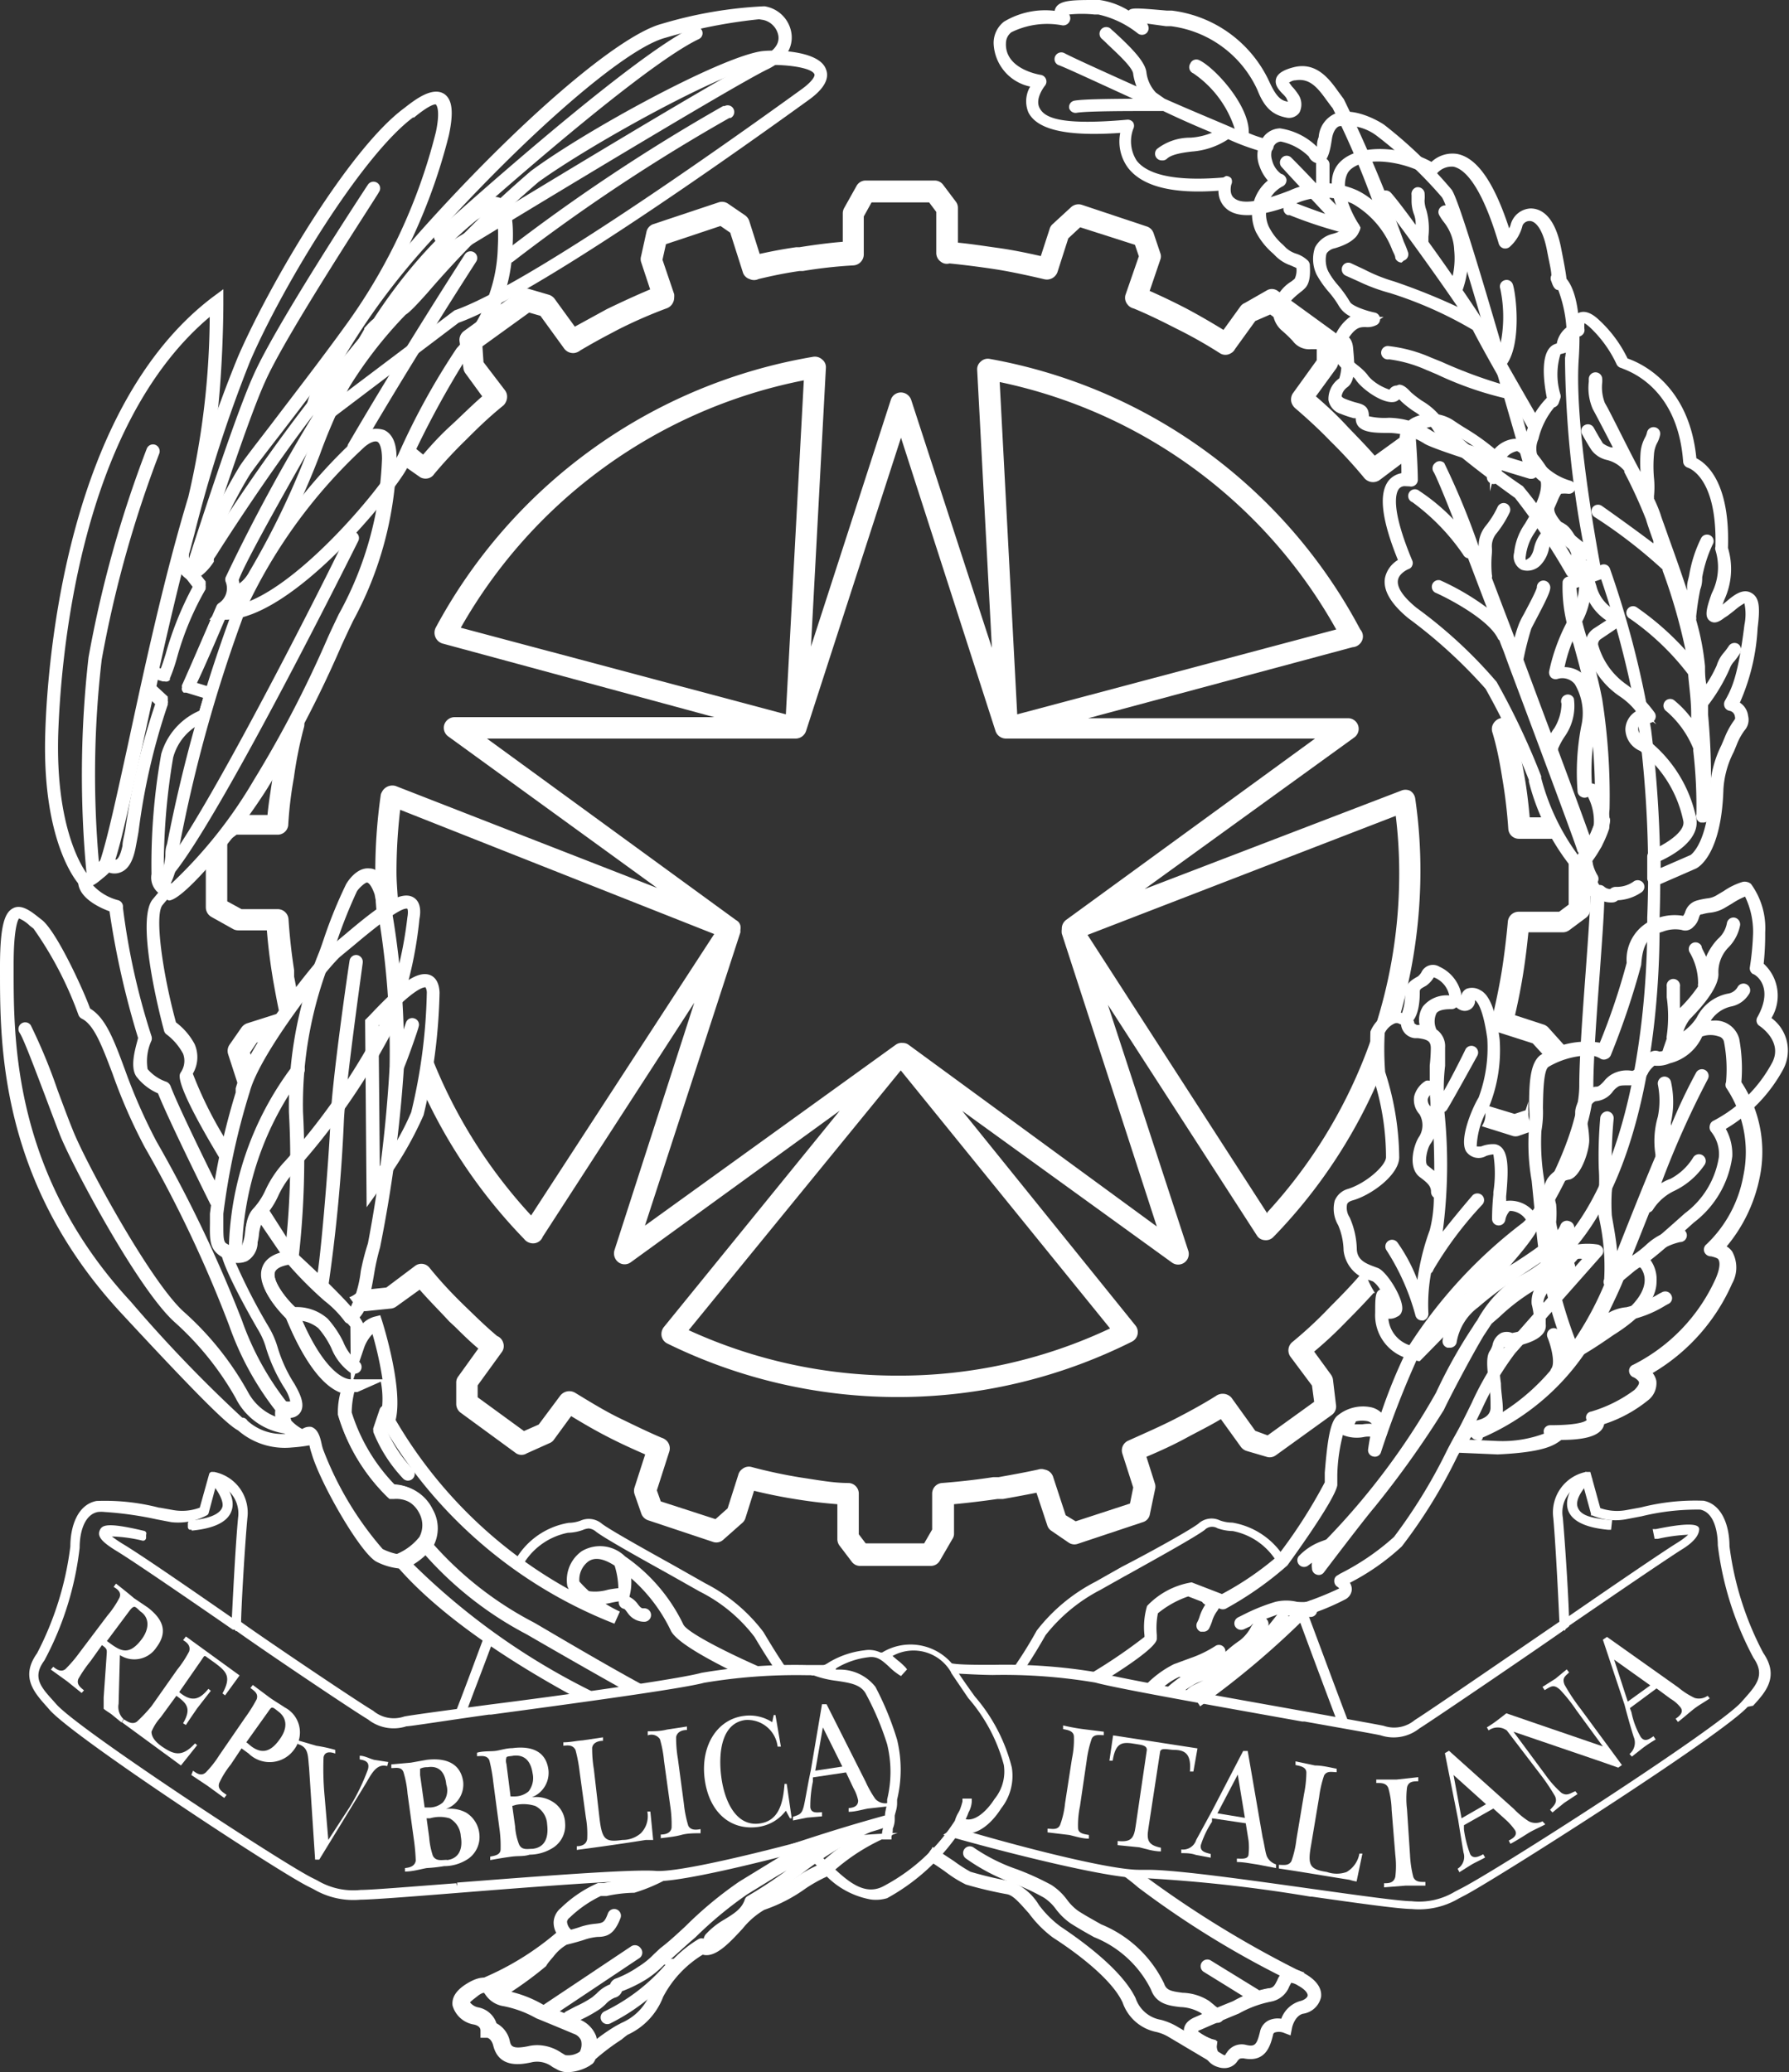 <?xml version="1.0" encoding="utf-8"?>
<svg class='img-stellone' xmlns='http://www.w3.org/2000/svg' viewBox='0 0 82.66 95.73'>
    <rect x="0" y="0" width="82.66" height="95.73" fill="#333333" stroke="none"/>
    <defs>
        <style>
        .cls-1,
        .cls-2 {
            fill: #fff;
        }

        .cls-2 {
            fill-rule: evenodd;
        }
        </style>
    </defs>
    <title>logo_stellone</title>
    <g id='Livello_2' data-name='Livello 2'>
        <g id='Livello_1-2' data-name='Livello 1'>
            <path class='cls-1' d='M59.14,72.38a2.26,2.26,0,0,1,.35-.17,3.52,3.52,0,0,0-2.55-1.87,1.67,1.67,0,0,1-.57-.1.9.9,0,0,0-1,.15c-.41.31-2.21,1.31-3.55,2l-1.22.69a8.13,8.13,0,0,0-2.7,2.25,18.92,18.92,0,0,1-1.27,2h0a1.69,1.69,0,0,1,.33,0l.23,0c.34-.48.71-1.07,1.12-1.79a7.73,7.73,0,0,1,2.53-2.09l1.1-.62.13-.07c1.33-.74,3.15-1.75,3.59-2.08a.48.48,0,0,1,.59-.08,2.19,2.19,0,0,0,.71.13,3.05,3.05,0,0,1,2.14,1.62Z' />
            <path class='cls-1' d='M60.35,74.34a.88.88,0,0,1-.43.19c.58,1.59,1.41,3.8,1.91,5.12a1,1,0,0,1,.56.13C61.91,78.54,61,76.07,60.35,74.34Z' />
            <path class='cls-1' d='M24.08,72.44a3.1,3.1,0,0,1,2.16-1.63,2.16,2.16,0,0,0,.69-.13.83.83,0,0,1,.27-.07.6.6,0,0,1,.34.15c.4.31,2,1.2,3.31,1.93l1.49.84a7.26,7.26,0,0,1,2.52,2.09c.36.6.68,1.12,1,1.57a.77.77,0,0,1,.56,0c-.36-.5-.72-1.08-1.15-1.8a7.85,7.85,0,0,0-2.69-2.25l-1.5-.85c-1.28-.71-2.87-1.6-3.26-1.89a.94.94,0,0,0-1-.15,1.58,1.58,0,0,1-.54.1,3.5,3.5,0,0,0-2.51,1.79A.81.81,0,0,1,24.08,72.44Z' />
            <path class='cls-1' d='M21.46,79.33c.36-1,.85-2.24,1.29-3.44l-.22-.08a1,1,0,0,1-.18-.16c-.48,1.29-1,2.7-1.39,3.68A1.06,1.06,0,0,1,21.46,79.33Z' />
            <path class='cls-1' d='M69.41,35.94a22.74,22.74,0,0,1,.28,2.35.49.49,0,0,0,.49.46h1.64l.44.25a2.7,2.7,0,0,1-.64-1.06,1.16,1.16,0,0,1,0-.18h-.94c-.07-.77-.15-1.39-.26-2S70.18,34.57,70,34l.19-.06a1,1,0,0,1-.58-.85h0l-.35.11a.57.57,0,0,0-.3.31.5.5,0,0,0,0,.34C69.16,34.51,69.3,35.24,69.41,35.94Z' />
            <path class='cls-1' d='M70.62,51.39a4.77,4.77,0,0,1,0-.51l-.13.41-.51.17L68.47,51a.88.88,0,0,1,.06.92l-.06.11,1.4.44a.47.47,0,0,0,.31,0l.85-.3A.8.8,0,0,1,70.62,51.39Z' />
            <path class='cls-1' d='M14.05,33.58a.51.51,0,0,0-.15-.49.46.46,0,0,0-.2-.13l-.14,0a.92.92,0,0,1-.6,1c-.15.64-.27,1.26-.35,1.85s-.2,1.27-.25,1.84h-1.1c-.35.47-.73.93-1.13,1.37a.75.75,0,0,1-.35.21.87.87,0,0,1-.27.41v2.28a.51.51,0,0,0,.26.44l1,.56a.5.5,0,0,0,.24.06h1.32c.06.73.14,1.37.24,2l.05.31c.09.5.18,1,.29,1.51l-1.51.48a.55.55,0,0,0-.25.2l-.55.79a.51.51,0,0,0-.06.43l.61,1.88a5,5,0,0,1,.5-1.23.64.64,0,0,1,.1-.13l-.2-.59.31-.46.54-.17a1,1,0,0,1,.1-.42,3.6,3.6,0,0,1,1.26-1.57c-.06-.3-.11-.6-.17-.89l0-.3c-.11-.71-.2-1.47-.26-2.36a.5.5,0,0,0-.5-.46H11.16l-.66-.36V38.89l.43-.33h1.89a.49.49,0,0,0,.5-.49v0a18,18,0,0,1,.26-2.15A18.8,18.8,0,0,1,14.05,33.58Z' />
            <path class='cls-1' d='M63.05,58.66v0a.55.55,0,0,0-.17.2c-.39.46-.84.93-1.44,1.53A18.84,18.84,0,0,1,59.71,62a.5.5,0,0,0-.09.67l1,1.34.1.75-2.15,1.55L58,66.1,56.9,64.57a.54.54,0,0,0-.72-.08c-.62.39-1.27.74-1.89,1.06s-1.42.67-2.15,1a.49.49,0,0,0-.28.61l.5,1.56-.15.74-2.51.82L49.24,70l-.59-1.8a.5.5,0,0,0-.38-.31.48.48,0,0,0-.31,0c-.59.13-1.21.24-1.82.35l-.25,0c-.71.11-1.48.2-2.36.27a.49.49,0,0,0-.46.49v1.66l-.37.64H40l-.32-.42V69a.49.49,0,0,0-.49-.49h0c-.7,0-1.43-.14-2.17-.25a23,23,0,0,1-2.3-.49.48.48,0,0,0-.43.1.47.47,0,0,0-.18.27l-.49,1.54-.56.5-2.53-.82-.18-.51.58-1.81a.5.5,0,0,0-.09-.44.56.56,0,0,0-.27-.18c-.66-.28-1.31-.6-1.95-.91s-1.33-.73-2.05-1.17a.53.53,0,0,0-.68.13l-1,1.34-.68.3-2.14-1.56V64l1.11-1.53a.47.47,0,0,0,.07-.44.48.48,0,0,0-.28-.31c-.43-.36-.85-.76-1.26-1.16l-.27-.26c-.48-.47-1-1-1.6-1.74a.48.48,0,0,0-.66-.08l-1.33,1-.76.08-.27-.39a1.09,1.09,0,0,1-.68.76l.32.44a.5.5,0,0,0,.45.2l1.17-.12a.51.51,0,0,0,.24-.1l1.07-.77c.5.57.94,1,1.36,1.46l.28.26c.34.34.7.69,1.07,1l-.92,1.28a.45.45,0,0,0-.1.3l0,1a.51.51,0,0,0,.2.38l2.57,1.88a.46.46,0,0,0,.49,0l1.07-.48a.42.42,0,0,0,.19-.16l.79-1.08c.59.36,1.16.69,1.77,1s1.08.52,1.65.77l-.49,1.52a.5.5,0,0,0,0,.32l.31.89a.5.5,0,0,0,.31.31l3,1a.47.47,0,0,0,.48-.1l.87-.77a.48.48,0,0,0,.15-.22l.4-1.27c.65.16,1.3.29,2,.4s1.23.17,1.85.22v1.61a.5.5,0,0,0,.09.29l.57.75a.47.47,0,0,0,.39.2H43a.48.48,0,0,0,.43-.25l.58-1a.42.42,0,0,0,.07-.24V69.49c.72-.07,1.38-.15,2-.24l.26,0c.51-.09,1-.18,1.55-.29l.5,1.51a.47.47,0,0,0,.19.25l.79.54a.47.47,0,0,0,.43.06l3-1a.46.46,0,0,0,.33-.37l.24-1.15a.49.49,0,0,0,0-.24l-.4-1.26c.61-.26,1.21-.53,1.8-.85s1.09-.56,1.64-.89l.93,1.29a.53.53,0,0,0,.26.18l.92.27a.48.48,0,0,0,.43-.07l2.58-1.86a.48.48,0,0,0,.2-.46l-.14-1.17a.5.5,0,0,0-.09-.23l-.78-1.07a18.27,18.27,0,0,0,1.46-1.36c.33-.33.81-.82,1.29-1.35l.06,0A3.72,3.72,0,0,1,63.05,58.66Z' />
            <path class='cls-1' d='M72.86,39.55c-.13-.11-.26-.21-.38-.33v2.57l-.44.33H70.16a.5.5,0,0,0-.49.45c-.07.79-.18,1.65-.27,2.22s-.25,1.4-.47,2.32a.5.5,0,0,0,.33.59l1.56.5.52.57,0,.15a1.56,1.56,0,0,1,.5-.46,1.09,1.09,0,0,1,.49-.11l0,0-.79-.88a.52.52,0,0,0-.22-.14L70,46.9c.17-.74.29-1.36.39-2s.16-1.16.23-1.83h1.6a.51.51,0,0,0,.29-.1l.78-.58a.51.51,0,0,0,.19-.4V40.56A.91.91,0,0,1,72.86,39.55Z' />
            <path class='cls-1' d='M19.77,22.1a.46.46,0,0,0,.29-.2,20.86,20.86,0,0,1,1.46-1.57c.48-.48,1-1,1.74-1.6a.56.56,0,0,0,.17-.4.48.48,0,0,0-.09-.29l-1-1.31L22.29,16l2.16-1.56.52.15,1.11,1.53a.52.52,0,0,0,.45.19.58.58,0,0,0,.28-.12c.49-.29.94-.54,1.42-.79l.32-.17a21.79,21.79,0,0,1,2.29-1,.53.53,0,0,0,.31-.48.78.78,0,0,0,0-.16L30.61,12l.16-.72,2.52-.84.45.31.58,1.82a.47.47,0,0,0,.31.32.48.48,0,0,0,.42,0c.63-.15,1.2-.27,1.89-.37l.16,0a21.35,21.35,0,0,1,2.34-.26.51.51,0,0,0,.47-.52V10l.36-.65h2.66l.33.44v1.9a.49.49,0,0,0,.21.4.44.44,0,0,0,.4.08c.7.07,1.4.16,2.06.26s1.47.27,2.32.47a.52.52,0,0,0,.61-.33l.5-1.56.55-.51,2.53.81.18.53L52,13.63a.48.48,0,0,0,.1.44.49.49,0,0,0,.28.18c.56.23,1.19.53,1.93.91a21.24,21.24,0,0,1,2.06,1.16.47.47,0,0,0,.5,0,.44.44,0,0,0,.19-.19l.94-1.3.69-.3,2.15,1.56v.55l-1.11,1.54a.53.53,0,0,0-.06.41.59.59,0,0,0,.2.29c.57.49,1.12,1,1.59,1.49a22.18,22.18,0,0,1,1.59,1.73.53.53,0,0,0,.69.08l1.33-1h.08a1.07,1.07,0,0,1-.06-1l-.27,0a.43.43,0,0,0-.22.09l-1.08.78c-.49-.56-.94-1-1.36-1.45s-.86-.86-1.36-1.29l.94-1.29a.57.57,0,0,0,.1-.31l0-1a.48.48,0,0,0-.2-.38l-2.59-1.88a.46.46,0,0,0-.49-.05L57.51,14a.45.45,0,0,0-.2.16l-.78,1.08q-.91-.56-1.74-1c-.62-.32-1.17-.58-1.67-.8L53.61,12a.42.42,0,0,0,0-.31l-.31-.92a.49.49,0,0,0-.32-.31l-3-1a.51.51,0,0,0-.49.11l-.86.79a.46.46,0,0,0-.13.21l-.41,1.26c-.7-.16-1.35-.29-2-.38s-1.21-.18-1.83-.24V9.61a.47.47,0,0,0-.1-.3l-.58-.77a.49.49,0,0,0-.4-.2H40a.48.48,0,0,0-.43.26l-.56,1a.51.51,0,0,0-.07.24v1.33c-.74.06-1.43.16-2,.25l-.15,0c-.64.09-1.19.2-1.69.31l-.48-1.52a.53.53,0,0,0-.19-.26l-.79-.54a.49.49,0,0,0-.44-.06l-3,1a.48.48,0,0,0-.33.36l-.25,1.13a.46.46,0,0,0,0,.26l.42,1.27c-.67.28-1.38.61-2,.91l-.33.18-1.15.63-.93-1.28a.53.53,0,0,0-.26-.19l-.92-.27a.5.5,0,0,0-.43.07l-2.59,1.88a.51.51,0,0,0-.2.45L21.41,17a.5.5,0,0,0,.09.24l.78,1.07c-.57.5-1,.94-1.46,1.36S20,20.48,19.55,21L19,20.55a.87.87,0,0,1-.27.53l-.31.27,1,.7A.51.51,0,0,0,19.77,22.1Z' />
            <path class='cls-1' d='M65.39,36.89a.5.5,0,0,0-.24-.36.51.51,0,0,0-.42,0L52.89,41.07l9.68-7a.49.49,0,0,0-.29-.89h-12L62.49,29.9h0a.52.52,0,0,0,.44-.3.48.48,0,0,0-.08-.52l0,0a24.21,24.21,0,0,0-17.12-12.5.47.47,0,0,0-.41.12.46.46,0,0,0-.17.39l.68,12.84L42.1,18.47a.51.51,0,0,0-.47-.34h0a.49.49,0,0,0-.47.34l-3.69,11.4L38.16,17a.45.45,0,0,0-.17-.39.5.5,0,0,0-.4-.13A24.41,24.41,0,0,0,20.13,29a.52.52,0,0,0,.1.6.5.5,0,0,0,.22.13L33,33.13H21a.51.51,0,0,0-.47.34.49.49,0,0,0,.18.55l9.65,7L18.28,36.31a.54.54,0,0,0-.64.29.34.34,0,0,0-.05.14,25.11,25.11,0,0,0-.25,3.6c0,.65,0,1.3.08,1.95a.85.85,0,0,1,.84-.22l.14,0c0-.59-.08-1.18-.08-1.78a24.62,24.62,0,0,1,.17-2.88L33,43.15l-8.46,13a23.39,23.39,0,0,1-4.68-7.54,2.26,2.26,0,0,1-.23.63,4.4,4.4,0,0,1,.06.73.89.89,0,0,1-.13.47,24.35,24.35,0,0,0,4.65,6.79.53.53,0,0,0,.42.21.48.48,0,0,0,.45-.31l7-10.81L28.39,57.76a.51.51,0,0,0,.18.55.48.48,0,0,0,.58,0l9.65-7-8.13,10a.53.53,0,0,0-.1.42.49.49,0,0,0,.27.34,24.15,24.15,0,0,0,21.46-.09.49.49,0,0,0,.16-.75l-8-9.91,9.68,7a.49.49,0,0,0,.76-.55L51.19,46.42l6.88,10.65a.45.45,0,0,0,.36.22.47.47,0,0,0,.4-.14l.07-.07a24.15,24.15,0,0,0,5-7.7,1,1,0,0,1-.32-.94.61.61,0,0,1,.05-.12.86.86,0,0,1,0-.76,1,1,0,0,1,1-.45,24.34,24.34,0,0,0,1-6.77A23.26,23.26,0,0,0,65.39,36.89Zm-3.65-7.81L47,33l-.81-15.35A23.25,23.25,0,0,1,61.74,29.08ZM21.29,29A23.43,23.43,0,0,1,37.14,17.57L36.31,33Zm30,32.37a22.8,22.8,0,0,1-9.82,2.18,23.1,23.1,0,0,1-9.65-2.1l9.8-12Zm2.16-4.71L42,48.28a.46.46,0,0,0-.29-.1h0a.47.47,0,0,0-.33.09L29.8,56.62l4.41-13.55,0-.11a.64.64,0,0,0,0-.2.4.4,0,0,0-.1-.18h0A.6.6,0,0,0,34,42.5L22.5,34.12H36.77a.51.51,0,0,0,.47-.34l4.39-13.56L46,33.78a.51.51,0,0,0,.47.34H60.76L49.27,42.49a.5.5,0,0,0-.21.43.75.75,0,0,0,0,.21Zm5.1-.61-8.3-12.86,14.24-5.5a21.83,21.83,0,0,1,.16,2.69A23.09,23.09,0,0,1,58.56,56Z' />
            <path class='cls-1' d='M28.9,58l-.1-.07,4.86-15L20.94,33.68l0-.13H36.72L41.56,18.6h.13l4.87,14.95H62.28l0,.13L49.61,42.93l4.85,15-.11.07L41.63,48.73Zm12.73-9.4,0,0,12.59,9.14L49.45,42.88l0,0,12.58-9.16H46.46l0,0-4.81-14.8L36.82,33.69H21.19l12.63,9.19v0L29,57.73Z' />
            <path class='cls-1' d='M72.4,62.65c-.06,0-.08,0-.09,0s-.09-.11.18-.4A20.33,20.33,0,0,1,71.19,57c-.08-1-.16-1.78-.23-2.46a9.64,9.64,0,0,1-.12-2.41,5,5,0,0,0,0-1c0-.89,0-1.9.41-2.2a3.49,3.49,0,0,1,2.77-.47,36.05,36.05,0,0,0,1.33-4c.07-.75.22-1.58,1.29-1.88a2,2,0,0,1,1-.09c.12,0,.15,0,.21,0a.63.63,0,0,0,.16-.26.57.57,0,0,1,.39-.41,3.26,3.26,0,0,1,.46-.09,1.27,1.27,0,0,0,.52-.19,3.37,3.37,0,0,0,.32-.19,3.32,3.32,0,0,1,.8-.38.2.2,0,0,1,.19,0,3.23,3.23,0,0,1,.57,2,13.21,13.21,0,0,1-.08,1.55,1.79,1.79,0,0,1,.31,2.47,1.73,1.73,0,0,1,.61,2.23,6.79,6.79,0,0,1-2.76,2.74,2.13,2.13,0,0,1,.4,1.35,4.38,4.38,0,0,1-1.7,2.9C76.83,57.53,76.25,58,76,58.21a1.38,1.38,0,0,1,.38,1c0,.74-.66,1.51-1.87,2.29C73,62.47,72.56,62.65,72.4,62.65Zm1-14.13a3.89,3.89,0,0,0-2,.59c-.33.25-.34,1.3-.35,2.07a6.28,6.28,0,0,1-.06,1,9.8,9.8,0,0,0,.12,2.36c.07.67.16,1.51.23,2.46a20.73,20.73,0,0,0,1.31,5.19l0,0,0,0a1.45,1.45,0,0,0-.18.21,10.44,10.44,0,0,0,2-1.12c1.14-.74,1.76-1.48,1.79-2.16a1.23,1.23,0,0,0-.35-.91c-.09.05-.11,0-.13,0s0-.14,0-.18l0-.05,0,0c.2-.15.73-.59,2.17-1.86a4.23,4.23,0,0,0,1.64-2.79,1.87,1.87,0,0,0-.42-1.32l-.07-.07.1,0a6.71,6.71,0,0,0,2.78-2.72c.68-1.16-.57-2-.63-2.07l0,0,0-.06c.89-1.65-.25-2.35-.26-2.36l0,0v-.05a12.93,12.93,0,0,0,.08-1.57,3.2,3.2,0,0,0-.5-1.93s0,0-.07,0a3,3,0,0,0-.75.37,3.3,3.3,0,0,1-.32.18,1.21,1.21,0,0,1-.57.21,3.83,3.83,0,0,0-.44.09c-.19,0-.24.17-.3.32a.79.79,0,0,1-.19.31.3.3,0,0,1-.35.08,1.82,1.82,0,0,0-1,.09c-1,.27-1.11,1-1.17,1.74a39.14,39.14,0,0,1-1.38,4.09l0,.09-.08-.05A1.23,1.23,0,0,0,73.36,48.52Z' />
            <path class='cls-1' d='M72.38,62.89a.29.29,0,0,1-.25-.14c-.16-.2,0-.43.09-.59A20.31,20.31,0,0,1,71,57c-.08-.95-.16-1.76-.23-2.45a9.78,9.78,0,0,1-.12-2.49,5.43,5.43,0,0,0,0-.93c0-1.17.06-2,.5-2.37a3.94,3.94,0,0,1,2.77-.59,30.57,30.57,0,0,0,1.24-3.69,2,2,0,0,1,1.46-2.08,2.35,2.35,0,0,1,1.15-.09h0a.68.68,0,0,0,.09-.17.79.79,0,0,1,.55-.54,3.54,3.54,0,0,1,.49-.1,1,1,0,0,0,.43-.15l.32-.19a3.12,3.12,0,0,1,.87-.42.47.47,0,0,1,.38.09,3.46,3.46,0,0,1,.66,2.24,12.88,12.88,0,0,1-.07,1.45,2,2,0,0,1,.36,2.51,1.86,1.86,0,0,1,.52,2.41,7.15,7.15,0,0,1-2.63,2.71,2.42,2.42,0,0,1,.3,1.27,4.58,4.58,0,0,1-1.78,3.06c-1,.9-1.6,1.43-2,1.73a1.54,1.54,0,0,1,.28,1c0,.82-.7,1.66-2,2.47C73.19,62.62,72.64,62.89,72.38,62.89Zm1-14.13a3.8,3.8,0,0,0-1.84.53c-.23.18-.24,1.29-.25,1.89a5,5,0,0,1-.07,1.07,10.45,10.45,0,0,0,.13,2.27c.07.7.16,1.52.23,2.47a20.36,20.36,0,0,0,1.27,5.07c.29-.16.74-.42,1.45-.88,1.36-.88,1.67-1.56,1.69-2a.94.94,0,0,0-.19-.62c-.09,0-.15,0-.22-.11s-.2-.24,0-.5a.35.35,0,0,1,.19-.1c.22-.17.76-.62,2.08-1.8a4,4,0,0,0,1.57-2.6,1.64,1.64,0,0,0-.36-1.17A.32.32,0,0,1,79,52a.3.3,0,0,1,.16-.22,6.46,6.46,0,0,0,2.69-2.63c.58-1-.51-1.73-.56-1.76a.3.3,0,0,1-.09-.4C82,45.56,81.08,45,81,45a.31.31,0,0,1-.15-.31A12.67,12.67,0,0,0,81,43.12a3.72,3.72,0,0,0-.37-1.7,3.54,3.54,0,0,0-.6.32l-.32.19a1.68,1.68,0,0,1-.66.23,2.21,2.21,0,0,0-.41.08c-.08,0-.09,0-.15.18a.85.85,0,0,1-.25.4.5.5,0,0,1-.54.14,1.59,1.59,0,0,0-.87.08c-.76.21-.94.71-1,1.54a35.93,35.93,0,0,1-1.4,4.16.31.31,0,0,1-.19.18.32.32,0,0,1-.27,0A1,1,0,0,0,73.37,48.76Zm7.33-7.37h0Z' />
            <path class='cls-1' d='M65.41,62.83h0a2.08,2.08,0,0,1-1.87-2.19c0-.63,0-1,.23-1.06a1.21,1.21,0,0,0-.33-.38l-.13-.05a1.6,1.6,0,0,1-1.23-1.38,3.15,3.15,0,0,0-.25-1.17,1.49,1.49,0,0,1-.16-1.13.93.93,0,0,1,.63-.55c.86-.28,1.74-1.09,1.74-1.46a11.93,11.93,0,0,0-.58-3.65.25.25,0,0,1-.06-.16,13.19,13.19,0,0,1-.08-2,1.6,1.6,0,0,1,.82-.85.85.85,0,0,1,.64,0,2.51,2.51,0,0,0,.14-.84c0-.45.17-.62.59-.85a.69.69,0,0,0,.17-.2.58.58,0,0,1,.83-.25,1.79,1.79,0,0,1,1,1.22l0,.12a.5.5,0,0,1,.25-.32.73.73,0,0,1,.63.06c.17.09.65.35.9,2.27a7,7,0,0,1-.48,3.1,3.78,3.78,0,0,0-.58,1.85,1,1,0,0,0,.21,0,1.46,1.46,0,0,1,.65-.1c.65.13.62,1.12.5,2.41v.11a.31.31,0,0,1,0,.1,1.43,1.43,0,0,1,1.53.94c.06.2.19.68-5.52,6.46A.31.31,0,0,1,65.41,62.83Zm-1.26-1.91a1.43,1.43,0,0,0,1.15,1.27,53.27,53.27,0,0,0,5.23-5.8.9.9,0,0,0-.77-.45.84.84,0,0,0-.21.43.31.31,0,0,1-.34.24.3.3,0,0,1-.27-.31A11.12,11.12,0,0,1,69,55.18v-.11a5.58,5.58,0,0,0,0-1.74,1.39,1.39,0,0,0-.33.07.7.7,0,0,1-.93-.21c-.33-.56.28-2,.58-2.49a6.63,6.63,0,0,0,.4-2.71c-.17-1.26-.43-1.71-.57-1.78l0,0v.1a.48.48,0,0,1-.47.39h0c-.3,0-.59-.28-.72-.72a1.14,1.14,0,0,0-.71-.83h0l0,0a1.25,1.25,0,0,1-.36.39c-.29.16-.29.16-.29.32s0,1.15-.46,1.42a.53.53,0,0,1-.52,0,.25.25,0,0,0-.18,0,.93.93,0,0,0-.46.44A14.19,14.19,0,0,0,64,49.52a13.15,13.15,0,0,1,.65,3.94c0,.81-1.29,1.76-2.17,2-.2.06-.23.15-.24.18a.81.81,0,0,0,.12.6,3.82,3.82,0,0,1,.33,1.43c0,.52.38.69.82.85l.16.06c.44.18,1.27,1.55,1.1,2a.36.36,0,0,1-.22.25A.65.65,0,0,1,64.15,60.92Z' />
            <path class='cls-1' d='M39.77,84.78A7.06,7.06,0,0,0,38,86l-.16.14a5.88,5.88,0,0,0-1,.55,8.56,8.56,0,0,1-1.74.9c-.39.08-.8.53-1.28,1s-1,1.14-1.25,1a.29.29,0,0,0-.31,0A5.63,5.63,0,0,0,30.08,92a2.49,2.49,0,0,1-1.36,1.45c-.13.07-.27.14-.41.23a9,9,0,0,0-.77.54.27.27,0,0,0,0-.12,1.17,1.17,0,0,0-.71-.73c-1-.43-1.71-.71-1.72-.71h0a4.86,4.86,0,0,0-1.7-.63.53.53,0,0,1-.41-.27,13.87,13.87,0,0,0,3.32-2.21.38.38,0,0,0,.11-.23.31.31,0,0,0-.09-.22.53.53,0,0,1-.14-.32s0-.1.12-.19a5.5,5.5,0,0,1,1.44-1l.27,0a6.43,6.43,0,0,1,1.28-.15,8,8,0,0,0,2.11-1l-.78.1a.83.83,0,0,1-.49-.1,4.77,4.77,0,0,1-.84.39,7.21,7.21,0,0,0-1.4.16l-.28,0a5.72,5.72,0,0,0-1.71,1.15.9.9,0,0,0-.34.65,1,1,0,0,0,.12.5,13,13,0,0,1-3.18,2l-.31.14a.3.3,0,0,0-.15.38.31.31,0,0,0,.36.19s.05.06.08.09a1.11,1.11,0,0,0,.81.53,4.72,4.72,0,0,1,1.53.57s.73.29,1.74.72a.62.62,0,0,1,.37.36.72.72,0,0,1,0,.46l-.29.26a.31.31,0,0,0,0,.4.29.29,0,0,0,.25.13.32.32,0,0,0,.14,0l.28-.15a.34.34,0,0,0,.12-.12.59.59,0,0,0,.06-.12,10.33,10.33,0,0,1,1.21-.91A3.59,3.59,0,0,1,29,94a3.16,3.16,0,0,0,1.64-1.75,5,5,0,0,1,1.83-1.95c.58.16,1.22-.53,1.84-1.2a3.69,3.69,0,0,1,1-.87,7.3,7.3,0,0,0,1.93-1,7.17,7.17,0,0,1,.86-.49,1,1,0,0,0,.38-.27,9.26,9.26,0,0,1,3-1.8C40.86,84.71,40.32,84.73,39.77,84.78Z' />
            <path class='cls-1' d='M76.29,33.72a44,44,0,0,0-1.9-7.44.3.3,0,0,0-.39-.19l-1.6.56a.31.31,0,0,0-.2.22,7.07,7.07,0,0,0,.5,2.88c.23.83.49,1.77.66,2.7a28.18,28.18,0,0,1,.33,4.86,4.74,4.74,0,0,0,0,.63c0,.13-.17.51-.31.84a1.14,1.14,0,0,0-.44.7,3,3,0,0,0,.54,1.92c0,.5-.1,1.93-.21,3.43-.14,1.9-.3,4.06-.3,5.32,0,2.18-2,5.88-2.63,6.35a22.14,22.14,0,0,0-5.23,5.66,24.54,24.54,0,0,0-1.29,3.1,1,1,0,0,0-.48-.25,1.85,1.85,0,0,0-1.58.42c-.31.31-.43,1.15-.55,2.6,0,.2,0,.36,0,.45A23.55,23.55,0,0,1,59,71.91a14.09,14.09,0,0,1-2.54,1.73l-1.4-.54A3.64,3.64,0,0,0,53,74.19a3.43,3.43,0,0,0-.12,1.36v.07A24.35,24.35,0,0,1,50,77.54l.36.08a1,1,0,0,1,.45.15c1-.61,2.64-1.67,2.64-2.06v-.18a3.5,3.5,0,0,1,.05-1,4.53,4.53,0,0,1,1.4-.78l1.47.57a.34.34,0,0,0,.26,0,15.7,15.7,0,0,0,2.85-2s2.2-3,2.31-3.71c0-.11,0-.28,0-.49a8,8,0,0,1,.37-2.22,1.26,1.26,0,0,1,1-.25.36.36,0,0,1,.27.2,8.87,8.87,0,0,0-.22,1.13.3.3,0,0,0,.26.31.29.29,0,0,0,.34-.21,43.1,43.1,0,0,1,1.79-4.57A21.76,21.76,0,0,1,70.75,57c.68-.55,2.87-4.39,2.87-6.83,0-1.23.16-3.38.3-5.27.12-1.69.23-3.14.2-3.6a.2.2,0,0,0-.06-.15,2.56,2.56,0,0,1-.49-1.53.53.53,0,0,1,.26-.35A.35.35,0,0,0,74,39.1c.41-1,.43-1.2.37-1.32s0-.25,0-.47a28.9,28.9,0,0,0-.34-5c-.18-.95-.45-1.9-.68-2.75a11.12,11.12,0,0,1-.51-2.4l1.14-.4a44,44,0,0,1,1.76,7,52.16,52.16,0,0,1,.37,8.63v.43c0,2.24-.28,13.54-6.14,16.25A5.64,5.64,0,0,0,68.25,61a2.11,2.11,0,0,0-.18.27,23,23,0,0,0-1.72,3.07,33,33,0,0,1-5.07,6.78l-.24.09A2.72,2.72,0,0,0,60,71.9a.31.31,0,0,0,.42.44l.2-.15a.8.8,0,0,0,0,.26.3.3,0,0,0,.21.29.29.29,0,0,0,.34-.1s1.81-2.39,2.33-3a44.74,44.74,0,0,0,3.21-4.5c.27-.58,1.26-2.46,1.84-3.43l.37-.56,0,0,.37-.32a9.24,9.24,0,0,1,2-1.45,4,4,0,0,0,1.51-1.11l.1-.11a.51.51,0,0,1,.2,0l-3.52,4A13.74,13.74,0,0,0,68,64.81c-.25.51-.49,1-.68,1.34s-.28.5-.46.85a24.37,24.37,0,0,1-2.45,4,11.25,11.25,0,0,1-2.49,1.7l-.11.07a.27.27,0,0,0-.16.25.31.31,0,0,0,.12.27.48.48,0,0,1,.11.09,14.52,14.52,0,0,1-1.64.66.26.26,0,0,0-.11.07A39.41,39.41,0,0,1,55,78.39a1,1,0,0,1,.45.44,39.47,39.47,0,0,0,5-4.23,11.09,11.09,0,0,0,1.72-.72.55.55,0,0,0,.29-.45.56.56,0,0,0-.09-.31,10.68,10.68,0,0,0,2.4-1.68,23.86,23.86,0,0,0,2.56-4.15l.45-.84c.21-.35.45-.85.7-1.37A13.82,13.82,0,0,1,70,62.52L74,58a.31.31,0,0,0,.06-.32.34.34,0,0,0-.26-.19,3.13,3.13,0,0,0-.9,0c3.48-4.23,3.79-12,3.78-14.73,0-.06,0-.18,0-.35A55.16,55.16,0,0,0,76.29,33.72Z' />
            <path class='cls-1' d='M26.24,95.73a1,1,0,0,1-.47-.11l-.24-.13a1.16,1.16,0,0,0-1-.21c-.4.08-1.47.31-1.74-.78-.08-.31-.26-.36-.28-.36l-.31,0v-.33c0-.05,0-.21-.29-.28a1.23,1.23,0,0,1-1-.88c-.05-.4.2-.75.74-1.06s1-.34,1.34.13a.48.48,0,0,0,.37.24,5.51,5.51,0,0,1,1.72.64c.19.07.64.25,1.71.7a1.35,1.35,0,0,1,.76.78,1.67,1.67,0,0,1-.16,1.21l-.13.13A2.11,2.11,0,0,1,26.24,95.73Zm-1.39-1.25a2,2,0,0,1,1.07.34l.2.12a.93.93,0,0,0,.67-.16.74.74,0,0,0,.06-.51.54.54,0,0,0-.33-.31c-1-.42-1.71-.71-1.74-.72a5,5,0,0,0-1.51-.56,1.23,1.23,0,0,1-.86-.56l-.05-.06s-.1,0-.29.15-.35.27-.35.3a.67.67,0,0,0,.4.23,1.1,1.1,0,0,1,.82.73,1.21,1.21,0,0,1,.62.84c.05.2.1.37.84.22A1.82,1.82,0,0,1,24.85,94.48Z' />
            <path class='cls-1' d='M38.36,84.9l-.21.12a.19.19,0,0,0,0-.08,4.05,4.05,0,0,1-.71.09,1,1,0,0,1-.24,0c-.54.37-1.1.71-1.68,1.06l-1.37.84A17.8,17.8,0,0,0,31.66,89c-.37.34-.74.69-1.15,1l-.29.27a3.64,3.64,0,0,1-.73.59,4.91,4.91,0,0,1-1,.53.44.44,0,0,0-.3.28,1.75,1.75,0,0,0-.63.43l-.2.17a5.08,5.08,0,0,1-.76.42l-.44.23a.31.31,0,0,0,.15.58.23.23,0,0,0,.14,0l.42-.21a6.71,6.71,0,0,0,.85-.48,2.75,2.75,0,0,0,.26-.22,1.18,1.18,0,0,1,.42-.3.48.48,0,0,0,.34-.3,6.38,6.38,0,0,0,1.12-.55,4.64,4.64,0,0,0,.83-.68l.06,0a8.76,8.76,0,0,1-2.82,2.16.31.31,0,0,0-.15.41.31.31,0,0,0,.41.15A9.43,9.43,0,0,0,31.29,91a.3.3,0,0,0,0-.43.28.28,0,0,0-.3-.06c.39-.34.76-.69,1.13-1a17.84,17.84,0,0,1,2.41-2l1.35-.83.46-.27a20.45,20.45,0,0,1-1.79,1.18.29.29,0,0,0-.14.17c-.14.43-.51.65-.93.91a3.56,3.56,0,0,0-.89.71.63.63,0,0,0-.09.24.32.32,0,0,0,0,.42.31.31,0,0,0,.44,0,.59.59,0,0,0,.16-.33,3.34,3.34,0,0,1,.69-.51A2.54,2.54,0,0,0,34.91,88c.73-.42,1.41-.92,2.08-1.4a15.94,15.94,0,0,1,3.15-1.93.3.3,0,0,0,.17-.38C39.64,84.47,39,84.74,38.36,84.9Z' />
            <path class='cls-1' d='M29.6,90a.32.32,0,0,0-.43-.09l-4,2.67a.32.32,0,0,0-.09.43.31.31,0,0,0,.26.14.34.34,0,0,0,.17,0l4-2.67A.31.31,0,0,0,29.6,90Z' />
            <path class='cls-1' d='M55.47,75.38l.13,0a.29.29,0,0,0,.28-.18,2.52,2.52,0,0,0,.12-.29,1.5,1.5,0,0,1,.22-.46.7.7,0,0,0,.1-.7.3.3,0,0,0-.09-.13.4.4,0,0,0-.35-.09h-.07a.31.31,0,0,0-.31.31.32.32,0,0,0,.19.29,2.23,2.23,0,0,0-.27.57,1.33,1.33,0,0,1-.1.24A.31.31,0,0,0,55.47,75.38Z' />
            <path class='cls-1' d='M25.57,90.39a2.11,2.11,0,0,1,.61-.55c.28-.07.66-.17.88-.25a2.72,2.72,0,0,1,.54-.11c.47,0,.79-.14,1.07-.87a.31.31,0,1,0-.58-.22c-.16.43-.23.44-.56.48a3.2,3.2,0,0,0-.67.13c-.22.08-.62.19-.84.24h0a2.3,2.3,0,0,0-.88.73c-.11.12-.22.25-.33.35a14,14,0,0,1-1.65,1.21l-.15.1a.31.31,0,0,0-.09.43.31.31,0,0,0,.26.14.34.34,0,0,0,.17,0l.15-.1a17,17,0,0,0,1.73-1.27C25.32,90.67,25.45,90.53,25.57,90.39Z' />
            <path class='cls-1' d='M60.43,74a2.89,2.89,0,0,1-.5,0,2.16,2.16,0,0,0-1,0,8.7,8.7,0,0,0-1.43.57l-.28.14a.31.31,0,0,0-.16.41.32.32,0,0,0,.41.15l.3-.14L57.9,75a.41.41,0,0,1-.07.11,1.92,1.92,0,0,1-.54.67,5.54,5.54,0,0,0-.58.45l-.09.08a.3.3,0,0,0-.48-.26A5.35,5.35,0,0,1,55,76.6l-.76.28a4.77,4.77,0,0,0-1.34,1,5.6,5.6,0,0,1,.79.12,3,3,0,0,1,.79-.53l.07,0a5.22,5.22,0,0,0-.71.57s0,0,0,0c.25,0,.5.11.74.18a4.21,4.21,0,0,1,.72-.47l.3-.12-.46.22a1.13,1.13,0,0,0-.45.41c.22.06.43.13.64.21,0,0,0,0,.06,0,.43-.21.93-.46,1.42-.75a8.29,8.29,0,0,0,1.7-1.47l.09-.1a9.1,9.1,0,0,0,.76-.87l.16-.19a.31.31,0,0,0,0-.44.2.2,0,0,0-.08,0,2.24,2.24,0,0,1,.51,0,3.12,3.12,0,0,0,.62.05.31.31,0,0,0,.29-.33A.29.29,0,0,0,60.43,74ZM59,74.61l-.16.2-.24.3a.32.32,0,0,0-.1-.33l.52-.19Z' />
            <path class='cls-1' d='M72.52,56.42a.32.32,0,0,0-.41.15,1.31,1.31,0,0,1-.37.52A21.16,21.16,0,0,1,70,58.32a15.4,15.4,0,0,0-2.14,1.57,3.13,3.13,0,0,0-1.2,2,.31.31,0,0,0,.22.37H67a.31.31,0,0,0,.3-.23,2.53,2.53,0,0,1,1-1.64,16.82,16.82,0,0,1,2.06-1.52c.59-.39,1.2-.79,1.79-1.26a2.14,2.14,0,0,0,.55-.74A.31.31,0,0,0,72.52,56.42Z' />
            <path class='cls-1' d='M75.93,40.8a.32.32,0,0,0-.43-.09,1.34,1.34,0,0,1-.85.26.38.38,0,0,0-.25.1.42.42,0,0,1-.28-.11.31.31,0,1,0-.41.47,1.14,1.14,0,0,0,.79.26.38.38,0,0,0,.25-.1,2.1,2.1,0,0,0,1.08-.36A.31.31,0,0,0,75.93,40.8Z' />
            <path class='cls-1' d='M63.6,65.8a2.1,2.1,0,0,0-.66,0l-.36,0a.41.41,0,0,0,.05-.09.31.31,0,0,0-.18-.4.45.45,0,0,0-.42.06.38.38,0,0,0-.16.12.37.37,0,0,0-.07.27.5.5,0,0,0,.26.54,1.73,1.73,0,0,0,.94.09,1,1,0,0,1,.62.06.32.32,0,0,0,.16,0,.26.26,0,0,0,.15,0,.32.32,0,0,0,.16-.27v-.14A.32.32,0,0,0,63.6,65.8Z' />
            <path class='cls-1' d='M28.64,92h0Z' />
            <path class='cls-1' d='M28.21,91.67h0Z' />
            <path class='cls-1' d='M62.11,65.36h0Z' />
            <path class='cls-1' d='M34.8,77.06l.42,0c-1.87-.82-3.45-1.66-3.64-2a8.06,8.06,0,0,0-2.7-3.16,1.65,1.65,0,0,0-2-.24,1.63,1.63,0,0,0-.67,1.59.77.77,0,0,0,.07.17,21.13,21.13,0,0,1-8-7.82c.36-1.45-.58-4.43-.62-4.56l-.09-.28-.28.07a1.27,1.27,0,0,0-.52.3c-.11-.28-.63-1-3.1-3.27l-.11-.09h-.14c-.72.09-1.17.36-1.31.8-.29.87.81,2,1.09,2.29.78,1.91,1.61,3,2.47,3.4l.08,0a3.53,3.53,0,0,0-.14,1l0,.09a8.64,8.64,0,0,0,2.26,3.75l.09.08h.11a1.32,1.32,0,0,1,1.31.74,1.16,1.16,0,0,1,0,1.08,2.63,2.63,0,0,1-1,.77l-.39.17.27.32c1.94,2.3,5.25,4.51,8.64,6.32a1,1,0,0,1,.5-.42,31.79,31.79,0,0,1-8.41-6,3,3,0,0,0,.9-.78,1.76,1.76,0,0,0,0-1.73,2,2,0,0,0-1.74-1.08,8.52,8.52,0,0,1-2-3.35,4.19,4.19,0,0,1,.12-.94l.14,0,1.17-.53a4.21,4.21,0,0,1,0,1.75l0,.13.06.11a21.34,21.34,0,0,0,10.75,9.27l.25-.56a5.62,5.62,0,0,1-1.87-1.39,1.05,1.05,0,0,1,.42-.93c.4-.27.91,0,1.26.23A7.54,7.54,0,0,1,31,75.34c.25.5,1.55,1.24,3.1,2A.73.73,0,0,1,34.8,77.06ZM16.21,63.77a.88.88,0,0,1-.28-.06c-.4-.16-1.21-.78-2.15-3.12l-.08-.11c-.38-.36-1.12-1.25-1-1.7.07-.21.38-.31.67-.36a24.4,24.4,0,0,1,2.82,2.87Zm.18,0h-.08l.5-1.47a1.75,1.75,0,0,1,.4-.67,16.23,16.23,0,0,1,.47,2.14Z' />
            <path class='cls-1' d='M60.08,91.07a48.7,48.7,0,0,1-7.14-4.37l-.24-.21a.69.69,0,0,1-.32,0L52,86.4h-.15c-.14,0-.28-.06-.41-.09.47.34.86.63,1.13.87a43,43,0,0,0,6.59,4.1l-.11.2c-.11.22-.18.34-.4.38a5.18,5.18,0,0,0-1.65.6s-.73.29-1.74.73c-.36.15-.54.37-.53.63v0l-.36-.21a2.89,2.89,0,0,0-.73-.3,1.5,1.5,0,0,1-1.17-1C51.84,91,50,89.67,49,89a4.77,4.77,0,0,1-1-1,2.57,2.57,0,0,0-1.34-1.1,16.68,16.68,0,0,1-1.82-.43,6.7,6.7,0,0,1-.76-.49l-1-.66c0,.08-.1.16-.14.24a.83.83,0,0,1-.23.26c.39.25.74.48,1,.67a5.47,5.47,0,0,0,.92.57,18.52,18.52,0,0,0,1.91.45c.3.06.62.46,1,.88a5.35,5.35,0,0,0,1.11,1.12c.78.5,2.67,1.81,3.22,3a2.08,2.08,0,0,0,1.55,1.36,2,2,0,0,1,.59.24l1.85,1.1a.81.81,0,0,0,.41.22l.22.06,0,0a3.37,3.37,0,0,1,.46-.31l-.47-.28-.23-.14a.47.47,0,0,1-.06-.27l0-.24L56,94.2a2.51,2.51,0,0,1-.68-.38.45.45,0,0,1,.14-.07c1-.44,1.72-.73,1.76-.75a5,5,0,0,1,1.48-.55,1.12,1.12,0,0,0,.85-.7l.09-.17a.45.45,0,0,1,.16,0,.89.89,0,0,1,.17.09l.29-.55Z' />
            <path class='cls-1' d='M56.57,95.54a.86.86,0,0,1-.3-.05.92.92,0,0,1-.66-.79c-.36-.16-.9-.47-.91-.89,0-.26.17-.48.53-.63,1-.44,1.74-.73,1.74-.73h0a5.18,5.18,0,0,1,1.65-.6c.22,0,.29-.16.4-.38a.82.82,0,0,1,.47-.48,1,1,0,0,1,.79.18c.69.39.79.8.76,1.08a1,1,0,0,1-.84.78c-.38.1-.5.63-.5.64l-.07.36-.34-.13a.62.62,0,0,0-.4,0,.14.14,0,0,0-.07.11c-.12.48-.33,1.29-1.36,1.08-.17,0-.18,0-.28.12A.71.71,0,0,1,56.57,95.54Zm-.35-1s0,.31.22.38.15,0,.24-.09a.81.81,0,0,1,.9-.36c.4.09.49,0,.64-.62a.75.75,0,0,1,.39-.51,1,1,0,0,1,.59-.08,1.32,1.32,0,0,1,.85-.81c.22-.05.36-.17.37-.26s-.09-.27-.44-.46a.81.81,0,0,0-.32-.13l-.09.17a1.12,1.12,0,0,1-.85.7,5,5,0,0,0-1.48.55s-.77.31-1.76.75a.45.45,0,0,0-.14.07,2.51,2.51,0,0,0,.68.38l.23.08Z' />
            <path class='cls-1' d='M16.53,62.91a2.28,2.28,0,0,1-.67-.92,4.67,4.67,0,0,0-.72-1.07,2.14,2.14,0,0,0-1.69-.52.31.31,0,0,0-.27.35.32.32,0,0,0,.35.26,1.59,1.59,0,0,1,1.18.35,4,4,0,0,1,.6.92,2.6,2.6,0,0,0,.94,1.18.25.25,0,0,0,.14,0,.31.31,0,0,0,.14-.59Z' />
            <path class='cls-1' d='M27,74.05a2.68,2.68,0,0,0,1.21,0,3.48,3.48,0,0,1,.38-.07.31.31,0,0,0,.22.34c.06,0,.12.1.19.19a.93.93,0,0,0,.72.41h.08a.31.31,0,0,0-.06-.62c-.08,0-.12,0-.26-.18a1.06,1.06,0,0,0-.4-.35,2.57,2.57,0,0,0-.1-1.65.32.32,0,0,0-.38-.21.31.31,0,0,0-.21.39,3.73,3.73,0,0,1,.18,1.07,4.64,4.64,0,0,0-.48.07,2.11,2.11,0,0,1-.93.06.31.31,0,0,0-.38.22A.32.32,0,0,0,27,74.05Z' />
            <path class='cls-1' d='M17.87,66.06l.25-.75a.3.3,0,0,0-.19-.39.31.31,0,0,0-.39.19l-.29.86a.25.25,0,0,0,0,.12h0a.64.64,0,0,0,0,.07,6.83,6.83,0,0,0,1.38,2.15.31.31,0,0,0,.44,0,.31.31,0,0,0,0-.44A6.11,6.11,0,0,1,17.87,66.06Z' />
            <path class='cls-1' d='M58.27,92l-2.34-1.44a.31.31,0,0,0-.32.53l2.33,1.44a.33.33,0,0,0,.17,0,.31.31,0,0,0,.26-.14A.32.32,0,0,0,58.27,92Z' />
            <path class='cls-1' d='M56.39,92.82a1.13,1.13,0,0,1-.31-.21l-.21-.17a2.38,2.38,0,0,0-1.23-.38c-.54-.07-.75-.12-.85-.42a5.55,5.55,0,0,0-2.91-2.74c-.35-.2-.72-.4-1.06-.62a2.33,2.33,0,0,1-.52-.52,2.76,2.76,0,0,0-.72-.68A12.7,12.7,0,0,0,47,86.36a8.28,8.28,0,0,1-2-1,.31.31,0,0,0-.38.49,9,9,0,0,0,2.14,1.13,10.45,10.45,0,0,1,1.48.69,2.12,2.12,0,0,1,.55.53,3,3,0,0,0,.67.65c.36.23.73.44,1.09.64a5,5,0,0,1,2.63,2.42c.24.68.86.75,1.35.81a2,2,0,0,1,.95.27l.17.14a1.59,1.59,0,0,0,.51.32l.1,0a.31.31,0,0,0,.1-.6Z' />
            <path class='cls-1' d='M29.65,78l.19,0a.28.28,0,0,0-.14-.16c-2.14-1.16-5-2.88-5.06-2.9A16.15,16.15,0,0,1,20,71.31a.3.3,0,0,0-.43,0,.31.31,0,0,0,0,.44,16.46,16.46,0,0,0,4.76,3.75S27,77.05,29.07,78.2A.83.83,0,0,1,29.65,78Z' />
            <path class='cls-1' d='M18.62,72.47h-.06a3,3,0,0,1-1.16-.32c-.74-.38-2.61-3.64-3-5a3,3,0,0,1-.09-.32,1.92,1.92,0,0,0-.09-.32l-.08.06-.16.12-1-.62-.26-1.53.5.2a.72.72,0,0,0,.19,0,1.77,1.77,0,0,0-.27-.62,7.75,7.75,0,0,1-.84-1.82,3.39,3.39,0,0,0-.33-.79s-1.77-3-1.77-3.76V57.3l.46.26a.77.77,0,0,0,.54.09.37.37,0,0,0,.14-.27c0-.27-.09-1.38.61-1.73l.25-.12L14,58.35l-.5,0c-.33,0-.73.14-.81.38-.13.41.49,1.24,1,1.7l.08.11c1.08,2.68,2.06,3.17,2.42,3.18a.58.58,0,0,1,.19,0h1.46l-1.33.59-.14,0a4.19,4.19,0,0,0-.12.94,8.44,8.44,0,0,0,2,3.35A2,2,0,0,1,20,69.74a1.76,1.76,0,0,1,0,1.73,3.34,3.34,0,0,1-1.27,1Zm-4.41-6.55a.57.57,0,0,1,.18,0c.31.11.4.47.47.78a2,2,0,0,0,.07.26,15.29,15.29,0,0,0,2.75,4.6,2.77,2.77,0,0,0,.82.26,2.77,2.77,0,0,0,1-.75,1.16,1.16,0,0,0,0-1.08,1.32,1.32,0,0,0-1.31-.74H18l-.09-.08a8.64,8.64,0,0,1-2.26-3.75l0-.09a3.53,3.53,0,0,1,.14-1l-.08,0c-.86-.35-1.69-1.49-2.47-3.4-.28-.27-1.38-1.42-1.09-2.29a1.12,1.12,0,0,1,.84-.7l-1-1.47a2,2,0,0,0-.09.93v.08a1,1,0,0,1-.49.78,1.07,1.07,0,0,1-.52.08,27.06,27.06,0,0,0,1.55,3,4.08,4.08,0,0,1,.39.91,6.6,6.6,0,0,0,.78,1.69c.26.46.53,1,.23,1.36a.58.58,0,0,1-.41.2l.05.29.43.27A.58.58,0,0,1,14.21,65.92Z' />
            <path class='cls-1' d='M18.57,72.24h0a2.75,2.75,0,0,1-1.06-.3c-.64-.33-2.47-3.44-2.93-4.83a1.38,1.38,0,0,1-.08-.29c-.05-.22-.11-.47-.23-.51s-.17,0-.31.11l0,0L13.13,66,13,65l.13,0c.09,0,.37.11.47,0s.11-.25-.27-.91a7.05,7.05,0,0,1-.82-1.78,3.37,3.37,0,0,0-.35-.82,17.09,17.09,0,0,1-1.74-3.65v-.14l.11.07s.45.25.76.1a.55.55,0,0,0,.27-.47c0-.13-.12-1.23.49-1.53l.06,0,1.56,2.33H13.5c-.57.07-.9.25-1,.54-.24.72,1,1.93,1,1.94l0,0c.92,2.28,1.74,3,2.27,3.24a.9.9,0,0,0,.44.07l.12,0,0,.14s0,0-.1,0c-.22.13-.29.84-.29,1.21a8.56,8.56,0,0,0,2.12,3.54,1.7,1.7,0,0,1,1.63,1,1.51,1.51,0,0,1,0,1.48,3.06,3.06,0,0,1-1.18.9Zm-4.36-6.09h.1c.2.08.26.36.33.63a2.86,2.86,0,0,0,.07.28c.48,1.44,2.3,4.45,2.86,4.73a2.48,2.48,0,0,0,1,.28,3,3,0,0,0,1.11-.84,1.4,1.4,0,0,0,0-1.33A1.59,1.59,0,0,0,18.12,69h-.05a8.85,8.85,0,0,1-2.19-3.65v0a2.72,2.72,0,0,1,.24-1.21,1.73,1.73,0,0,1-.33-.08c-.55-.23-1.41-1-2.35-3.32-.15-.14-1.33-1.3-1.07-2.09.1-.33.44-.53,1-.62L12,56c-.46.31-.34,1.34-.34,1.35h0a.74.74,0,0,1-.36.6,1,1,0,0,1-.77,0,20.3,20.3,0,0,0,1.7,3.44,3.55,3.55,0,0,1,.37.86,7.07,7.07,0,0,0,.8,1.74c.32.56.41.91.25,1.09s-.36.12-.51.09l.12.69.64.4A.53.53,0,0,1,14.21,66.15Z' />
            <path class='cls-1' d='M10,55.8a.32.32,0,0,1-.28-.17c-.08-.16-1.9-3.82-2.42-5.12a2.51,2.51,0,0,1-1-.78c-.33-.48,0-1.43.08-1.78A39.26,39.26,0,0,1,5.06,42.1c-.47-.17-1.45-.63-1.45-1.38a.32.32,0,0,1,.17-.28c.31-.15.8-.48.87-.7a.3.3,0,0,1,.22-.2.34.34,0,0,1,.29.08s.14.11.21.09.19-.17.29-.64c0-.2.08-.46.13-.75a32.93,32.93,0,0,1,1.38-5.79l-.48-.46a.29.29,0,0,1-.09-.28L6.74,31a.38.38,0,0,1,.14-.21.37.37,0,0,1,.25,0l.3.09c.07-.17.14-.4.22-.65A15.25,15.25,0,0,1,8.9,27.11l-.3-.39a.3.3,0,0,1,.05-.43h0A3.93,3.93,0,0,0,9.6,25.2a88.19,88.19,0,0,1,5.82-8.15l1.15-1.39.26-.45,0-.05c.38-.42.55-.61.8-.4s.25.22-.6,1.27c-2.36,4-5.65,9.75-6,10.77a1.41,1.41,0,0,1-.51,1.52c-.19.44-1,2.36-1.42,3.23l.68.21a.3.3,0,0,1,.2.38l-.29,1v0a.39.39,0,0,1-.06.11.41.41,0,0,1-.11.07h0A2.48,2.48,0,0,0,8,35a30.34,30.34,0,0,0-.43,5.41v0a.43.43,0,0,1,0,.05c0,.08.09.23.24.36a.39.39,0,0,1,.2,0,.38.38,0,0,1,.14.47.3.3,0,0,1-.19.19.41.41,0,0,1-.16,0c-.06.06-.16.17-.29.33-.38.45,0,3.14.62,5.42a3.07,3.07,0,0,1,.86,1,1.5,1.5,0,0,1-.08,1.37,18.2,18.2,0,0,0,1.82,3.52.34.34,0,0,1,0,.22c-.15.88-.43,2-.44,2a.32.32,0,0,1-.27.23ZM4.27,40.87a2.42,2.42,0,0,0,1.2.72.31.31,0,0,1,.21.34A31.93,31.93,0,0,0,7,47.87a.34.34,0,0,1,0,.2,2.28,2.28,0,0,0-.18,1.32,2,2,0,0,0,.88.59.37.37,0,0,1,.18.19c.31.83,1.46,3.19,2.07,4.42.07-.33.15-.71.21-1.06-.42-.7-1.86-3.1-1.86-3.82a.3.3,0,0,1,.06-.18.94.94,0,0,0,.1-.85,2.73,2.73,0,0,0-.76-.89.3.3,0,0,1-.12-.17c-.23-.85-1.31-5.15-.52-6.08l.25-.3A.91.91,0,0,1,7,40.38a29,29,0,0,1,.45-5.55,3.13,3.13,0,0,1,1.77-2l.17-.59L8.61,32h0L8.49,32a.28.28,0,0,1-.08-.11.22.22,0,0,1,0-.14.18.18,0,0,1,0-.1v0C8.71,31,10,28,10,28a.28.28,0,0,1,.12-.14.82.82,0,0,0,.3-1,.37.37,0,0,1,0-.18,82.79,82.79,0,0,1,4.07-7.53c-2.33,3.06-4.36,6.29-4.39,6.33a4.58,4.58,0,0,1-.86,1.05l.26.33,0,.05a.5.5,0,0,1,0,.13.35.35,0,0,1,0,.13s0,0,0,.05a13.59,13.59,0,0,0-1.31,3.12,8,8,0,0,1-.34,1l0,.07a.26.26,0,0,1-.11.07.28.28,0,0,1-.13,0H7.52l-.23-.07-.06.29.52.48,0,.06a.26.26,0,0,1,0,.12.23.23,0,0,1,0,.14.14.14,0,0,1,0,.06A29.64,29.64,0,0,0,6.4,38.43c-.05.29-.1.55-.14.76-.13.64-.36,1-.72,1.12a.76.76,0,0,1-.5,0A2.93,2.93,0,0,1,4.27,40.87Z' />
            <path class='cls-1' d='M13.48,66.87A3.29,3.29,0,0,1,11,66.08c-.46-.24-1.62-1.34-5.42-5.44C0,54.61,0,48.28,0,44.89v-.25c0-2,.25-2.51.62-2.69s.79.13,1.14.41l.18.14c.72.58,2,3.44,2.22,4.09.72.43,1.1,1.44,1.61,2.82a25.64,25.64,0,0,0,1.46,3.32A60.8,60.8,0,0,1,11.18,61a13.32,13.32,0,0,0,2.11,3.83.29.29,0,0,1,.06.28.48.48,0,0,0,0,.39,1.92,1.92,0,0,0,1,.67.3.3,0,0,1,.22.32.29.29,0,0,1-.27.28A7.54,7.54,0,0,1,13.48,66.87Zm-2.29-1.38a.27.27,0,0,1,.24.14,2.37,2.37,0,0,0,1.75.61,1.44,1.44,0,0,1-.33-.4,1.1,1.1,0,0,1-.13-.69,13.87,13.87,0,0,1-2.13-3.91A57.85,57.85,0,0,0,6.69,53a24.76,24.76,0,0,1-1.49-3.4c-.48-1.26-.85-2.26-1.42-2.54a.33.33,0,0,1-.15-.16,16.8,16.8,0,0,0-2.08-4l-.18-.14a1.54,1.54,0,0,0-.49-.33h0s-.25.24-.25,2.13v.25c0,3.31,0,9.48,5.42,15.33A63.32,63.32,0,0,0,11.19,65.49Z' />
            <path class='cls-1' d='M13.46,66.64a2.94,2.94,0,0,1-2.31-.74c-.18,0-1-.65-5.39-5.41C.22,54.52.23,48.25.23,44.89v-.25c0-2,.26-2.37.49-2.48s.57.12.9.38l.17.14c.72.57,2,3.73,2.19,4.07.68.37,1.06,1.37,1.58,2.74A24.73,24.73,0,0,0,7,52.84,58.77,58.77,0,0,1,11,61.12,13.63,13.63,0,0,0,13.11,65l0,0v0a.71.71,0,0,0,.06.57,2.23,2.23,0,0,0,1.18.77v.15A7.54,7.54,0,0,1,13.46,66.64Zm-2.22-.88s.59.86,2.76.7a2,2,0,0,1-.95-.73.86.86,0,0,1-.08-.65,13.38,13.38,0,0,1-2.16-3.91A57.67,57.67,0,0,0,6.9,52.92a23.83,23.83,0,0,1-1.49-3.37c-.51-1.36-.88-2.35-1.53-2.67h0v0s-1.44-3.47-2.15-4l-.18-.14c-.27-.22-.55-.45-.73-.36s-.4.91-.4,2.34v.25c0,3.34,0,9.57,5.48,15.49,4.52,4.88,5.2,5.34,5.3,5.37s0,0-.05,0,0,0,0,0Z' />
            <path class='cls-1' d='M16.94,55.77l-.07-8.65.22-.22c1.21-1.29,2.14-2.09,2.77-1.86.19.07.43.27.45.82a26.32,26.32,0,0,1-.74,5.66A16.61,16.61,0,0,1,17.49,55Zm.55-8.4.06,6.51A11.66,11.66,0,0,0,19,51.38a25.48,25.48,0,0,0,.72-5.49.52.52,0,0,0-.06-.28c-.08,0-.49,0-2.09,1.71Z' />
            <path class='cls-1' d='M13.93,19.54l.27-.92c0-.13.94-3.11,5.28-8,4.55-5.08,9.12-9,11.1-9.52A19.57,19.57,0,0,1,35.32.29a1.48,1.48,0,0,1,1.24,1.2c.06.32.08,1.13-1.07,1.7-1.65.78-13.84,8.19-14.74,8.75a55.08,55.08,0,0,0-5.14,5.93A5.91,5.91,0,0,1,14.68,19ZM35.07.89a23.83,23.83,0,0,0-4.34.86c-1.84.49-6.38,4.42-10.79,9.34a32.45,32.45,0,0,0-4.1,5.51,45,45,0,0,1,4.58-5.19c.93-.58,13.1-8,14.8-8.78.39-.19.83-.52.74-1a.91.91,0,0,0-.7-.71Z' />
            <path class='cls-1' d='M11,58.32a1.33,1.33,0,0,1-.71-.23c-.61-.34-.6-.76-.59-1.59v-.43a32.27,32.27,0,0,1,1.19-5.6l0-.19c.53-2,3.86-6.16,4.45-6.61l.6-.5c1.41-1.19,2.53-2.07,3.15-1.72.43.24.32.85.29,1A18.49,18.49,0,0,1,18,47.87a31.5,31.5,0,0,1-4.34,6.19,4.36,4.36,0,0,0-.82,1.22,3.72,3.72,0,0,1-.56.87,1.93,1.93,0,0,0-.32.93,2.62,2.62,0,0,1-.29.92A.74.74,0,0,1,11,58.32Zm-.39-.75c.07,0,.42.22.52.08a2.16,2.16,0,0,0,.19-.68,2.41,2.41,0,0,1,.49-1.26,3.22,3.22,0,0,0,.45-.72,5,5,0,0,1,.93-1.37,31,31,0,0,0,4.21-6,17.92,17.92,0,0,0,1.42-5.22c.06-.34,0-.42,0-.42-.33-.1-1.92,1.23-2.43,1.66l-.63.52c-.53.41-3.75,4.48-4.22,6.28l-.06.19a32.4,32.4,0,0,0-1.16,5.44v.43c0,.84,0,.9.29,1.06Z' />
            <path class='cls-1' d='M11,58.09a1.28,1.28,0,0,1-.6-.2c-.49-.27-.49-.56-.48-1.39v-.43a32,32,0,0,1,1.18-5.54l.05-.19c.51-1.91,3.81-6.06,4.37-6.49l.61-.5c1.24-1.05,2.4-2,2.89-1.7.19.11.24.38.17.81a18.15,18.15,0,0,1-1.45,5.32,30.85,30.85,0,0,1-4.29,6.12,4.68,4.68,0,0,0-.86,1.27,3.54,3.54,0,0,1-.51.81A2,2,0,0,0,11.7,57a2.47,2.47,0,0,1-.25.83A.5.5,0,0,1,11,58.09Zm7.8-16.34c-.55,0-1.85,1.1-2.57,1.72-.26.21-.47.4-.62.5-.55.43-3.81,4.53-4.31,6.41l-.05.19a32.67,32.67,0,0,0-1.17,5.5c0,.16,0,.3,0,.43,0,.81,0,1,.4,1.26h0s.59.37.83,0a2.2,2.2,0,0,0,.23-.77A2.15,2.15,0,0,1,12,55.87a3,3,0,0,0,.48-.77,5.11,5.11,0,0,1,.89-1.32,30.94,30.94,0,0,0,4.26-6.06,18.28,18.28,0,0,0,1.44-5.28c0-.25.06-.56-.1-.65A.21.21,0,0,0,18.81,41.75Z' />
            <path class='cls-1' d='M16.16,61.16a.3.3,0,0,1-.25-.14A4.84,4.84,0,0,0,15,60.1a17.57,17.57,0,0,1-1.72-1.73l-.06-.06a.33.33,0,0,1-.08-.25,38,38,0,0,0,.21-6.66A18.72,18.72,0,0,1,14.74,44c.11-.29.19-.53.25-.71a21.23,21.23,0,0,1,1-2.44c.06-.11.49-.8,1.09-.73.37,0,.66.37.85,1a38.69,38.69,0,0,1,.73,8.23,62.91,62.91,0,0,1-1.1,8.28,10.27,10.27,0,0,0-.27,1.2c-.17,1-.34,1.94-1,2.29A.26.26,0,0,1,16.16,61.16ZM13.81,58a14.07,14.07,0,0,0,1.6,1.6,4.53,4.53,0,0,1,.79.79,5.38,5.38,0,0,0,.47-1.67A11,11,0,0,1,17,57.44,62.06,62.06,0,0,0,18,49.32a38,38,0,0,0-.69-8c-.14-.41-.28-.54-.35-.55s-.36.23-.47.41h0a22.78,22.78,0,0,0-.93,2.33c-.06.19-.15.44-.25.73A18.21,18.21,0,0,0,14,51.36,40.49,40.49,0,0,1,13.81,58Z' />
            <path class='cls-1' d='M16.14,61l0-.06a5,5,0,0,0-.92-1,16.87,16.87,0,0,1-1.69-1.7l-.08-.09v0a38.53,38.53,0,0,0,.21-6.71A18.58,18.58,0,0,1,15,44.1c.11-.28.19-.53.25-.71a24.1,24.1,0,0,1,1-2.41s.41-.65.86-.6c.27,0,.5.31.66.81a38.79,38.79,0,0,1,.72,8.15,61.63,61.63,0,0,1-1.09,8.22,8,8,0,0,0-.27,1.23c-.16.9-.33,1.83-.85,2.13Zm-2.57-2.88,0,0a17.39,17.39,0,0,0,1.66,1.68,4,4,0,0,1,.91,1,3.48,3.48,0,0,0,.71-2,9.67,9.67,0,0,1,.28-1.25,61.28,61.28,0,0,0,1.08-8.18,38.81,38.81,0,0,0-.7-8.09c-.15-.44-.33-.68-.54-.71s-.6.36-.7.52a23.2,23.2,0,0,0-.95,2.38c-.06.19-.15.44-.25.73a18.08,18.08,0,0,0-1.33,7.21A39.78,39.78,0,0,1,13.57,58.07Z' />
            <path class='cls-1' d='M14.29,20.13l.44-1a17,17,0,0,1,3.61-5c.17-.17.51-.54.95-1a48.66,48.66,0,0,1,5.24-5.23C27.1,6,33.2,2.68,35.16,2.37c.52-.08,2.67-.07,3,.82.18.43-.08.91-.77,1.41-3.72,2.69-12.72,9.06-16.2,10.31ZM35.73,3a3.43,3.43,0,0,0-.48,0c-1.85.29-7.9,3.63-10.36,5.4a47.94,47.94,0,0,0-5.15,5.14c-.44.49-.79.87-1,1A19.52,19.52,0,0,0,16,18.11l5-3.77C24.35,13.17,33.35,6.79,37.07,4.1c.5-.37.59-.6.56-.67C37.51,3.14,36.49,3,35.73,3Z' />
            <path class='cls-1' d='M10.41,28.4h-.27l.1-.12a4.58,4.58,0,0,0,.57-1l0-.07.07,0s.27.06.75-.7a37.8,37.8,0,0,0,2.75-5.7c.42-1.18,2.75-7.24,7.41-11,.39-.31.84-.65,1.18-.47s.47.83.4,2.06a7.49,7.49,0,0,1-2,4.91,38.09,38.09,0,0,0-2.62,4.78l-.2.42C18,22.65,13.42,28.4,10.41,28.4Zm.52-1a5,5,0,0,1-.48.84c2.9-.06,7.44-5.72,8-6.76l.21-.42a35.6,35.6,0,0,1,2.64-4.82,7.3,7.3,0,0,0,2-4.81c.06-1.13-.05-1.77-.32-1.92s-.66.18-1,.46C17.3,13.7,15,19.73,14.56,20.9a36.4,36.4,0,0,1-2.76,5.73c-.43.67-.72.78-.86.78Z' />
            <path class='cls-1' d='M10.4,28.63h-.12l-.61,0,.39-.47a5.26,5.26,0,0,0,.54-.94l.14-.29L11,27a1.61,1.61,0,0,0,.52-.59,37.19,37.19,0,0,0,2.72-5.65c.42-1.19,2.77-7.3,7.48-11.09.46-.35,1-.74,1.44-.5s.6.92.52,2.28a7.66,7.66,0,0,1-2.11,5.06A42.77,42.77,0,0,0,19,21.24l-.21.42C18.19,22.78,13.51,28.63,10.4,28.63Zm.68-1-.17.34c2.7-.58,6.74-5.48,7.29-6.58l.21-.41a32.59,32.59,0,0,1,2.69-4.89A7.07,7.07,0,0,0,23,11.43c.08-1.54-.19-1.7-.2-1.7s-.57.29-.77.43C17.49,13.84,15.2,19.82,14.78,21A38,38,0,0,1,12,26.76C11.62,27.35,11.31,27.56,11.08,27.62Z' />
            <path class='cls-1' d='M8.82,26.89l-.15-.11a1.27,1.27,0,0,1-.54-1.44c0-.11.11-.39.21-.78A60.22,60.22,0,0,1,11,16.47C12.51,13,16.15,6.86,18.67,5c.51-.4,1.29-1,1.84-.67.39.25.46.84.23,1.92a26.41,26.41,0,0,1-4.18,9c-1.2,1.67-2.59,3.48-3.6,4.8-.7.9-1.24,1.61-1.4,1.85C11,22.79,9.83,25,9.88,25.78v.09l0,.08A2.56,2.56,0,0,1,9,26.8ZM20.13,4.82c-.1,0-.37.09-1,.61l-.05,0c-2.35,1.75-6,7.73-7.52,11.25a61.65,61.65,0,0,0-2.58,8c-.11.4-.18.69-.22.82a.56.56,0,0,0,.15.6,2,2,0,0,0,.39-.43c0-1.25,1.76-4.11,1.78-4.14.17-.27.7-.95,1.43-1.9,1-1.32,2.4-3.12,3.59-4.78A25.83,25.83,0,0,0,20.14,6.1c.23-1.09,0-1.27,0-1.27Z' />
            <path class='cls-1' d='M8.83,26.62l0,0a1.06,1.06,0,0,1-.45-1.17c0-.13.11-.41.22-.8a60,60,0,0,1,2.6-8C12.71,13.08,16.32,7,18.81,5.16l0,0c.39-.31,1.12-.88,1.53-.62s.34.73.13,1.67a26,26,0,0,1-4.14,8.94c-1.19,1.66-2.58,3.47-3.6,4.78-.69.91-1.24,1.63-1.4,1.87-.38.62-1.78,3.13-1.72,4v.05a2.36,2.36,0,0,1-.76.76Zm11.31-22a2.86,2.86,0,0,0-1.2.66l0,0a22,22,0,0,0-4.2,5.15,50.18,50.18,0,0,0-3.39,6.19,59.6,59.6,0,0,0-2.59,8c-.11.39-.18.68-.22.81a.88.88,0,0,0,.35,1,2.06,2.06,0,0,0,.64-.66c0-1.1,1.73-4.06,1.75-4.09.16-.25.69-.94,1.41-1.88,1-1.32,2.4-3.12,3.59-4.78a26,26,0,0,0,4.12-8.88c.23-1.07.1-1.42-.06-1.51A.3.3,0,0,0,20.14,4.59Z' />
            <path class='cls-1' d='M7.8,41.6h0a1.15,1.15,0,0,1-.56-.51.29.29,0,0,1,0-.3,2.94,2.94,0,0,0,.4-1.25c0-.16,0-.34.08-.55a68.25,68.25,0,0,1,3.13-11.06,24.53,24.53,0,0,1,5.65-7.73,1.19,1.19,0,0,1,1.26-.33c.39.19.58.65.56,1.36a16.51,16.51,0,0,1-2,7.44c-.19.39-.37.78-.54,1.15a52,52,0,0,1-3.41,6.57C11,38.58,8.48,41.6,7.8,41.6Zm0-.67,0,0a21.3,21.3,0,0,0,3.92-4.88,52.29,52.29,0,0,0,3.38-6.49c.17-.39.36-.78.55-1.18a16,16,0,0,0,2-7.18c0-.5-.11-.74-.21-.79s-.32,0-.6.24a23.91,23.91,0,0,0-5.48,7.5A66.72,66.72,0,0,0,8.29,39.1c0,.2-.06.37-.08.52A3.42,3.42,0,0,1,7.83,40.93Zm-.37,0h0Z' />
            <path class='cls-1' d='M3.92,40.79h0l0,0C3.79,40.7,2.17,39,2.32,33.91c.1-3.41.94-14.94,7.64-20l.13-.1V14c0,.06,0,5.91-.95,9C8,26.65,7.1,30.92,6.36,34.35,5.8,37,5.35,39,5,40l-.15.41v-.28C4.65,40.35,4.26,40.79,3.92,40.79Zm6-26.64c-6.53,5-7.36,16.39-7.46,19.77C2.34,38.58,3.75,40.41,4,40.64c.32,0,.77-.62.93-.84l0-.08c.33-1,.75-3,1.28-5.4C7,30.88,7.88,26.61,9,22.94,9.84,20.16,9.92,15.1,9.93,14.15Z' />
            <path class='cls-1' d='M13.2,66.23a3,3,0,0,1-2.32-1.66,13.83,13.83,0,0,0-2.81-3.49c-1.69-1.51-4.74-7.24-5.3-8.65-.19-.49-.44-1.15-.69-1.82-.45-1.18-1-2.65-1.17-2.89a.31.31,0,0,1,.51-.36,25.81,25.81,0,0,1,1.24,3c.25.67.49,1.32.69,1.81.56,1.45,3.57,7,5.13,8.42a14.08,14.08,0,0,1,3,3.76,2.47,2.47,0,0,0,1.73,1.23.31.31,0,0,1,0,.62Zm1.67-6.51-.12,0a.32.32,0,0,1-.17-.41c.18-.45.62-5.7.69-7.57s.84-7.12.88-7.35a.31.31,0,0,1,.35-.27.32.32,0,0,1,.26.35c0,.06-.79,5.6-.87,7.3a75.63,75.63,0,0,1-.74,7.78A.3.3,0,0,1,14.87,59.72Zm-4-1.52a.3.3,0,0,1-.3-.29,14.52,14.52,0,0,1,2.95-8.67.32.32,0,0,1,.44-.07.31.31,0,0,1,.06.43,14.13,14.13,0,0,0-2.84,8.27.31.31,0,0,1-.29.33Zm7.45-8.56a.31.31,0,0,1-.13,0,.3.3,0,0,1-.15-.4c.22-.48.71-2,.72-2a.3.3,0,0,1,.39-.19.3.3,0,0,1,.19.39c0,.06-.51,1.54-.74,2.05A.29.29,0,0,1,18.33,49.64ZM3.92,41H3.79l-.1-.1c-.07-.07-1.75-1.88-1.6-7,.1-3.44,1-15.06,7.73-20.17l.5-.37V14c0,.24,0,5.94-1,9.06C8.25,26.71,7.33,31,6.59,34.4,6,37,5.58,39.08,5.23,40a.33.33,0,0,1-.17.18C4.81,40.53,4.36,41,3.92,41ZM9.69,14.64c-6.1,5.13-6.89,16-7,19.28-.12,4.12,1,6,1.33,6.45H4a48.32,48.32,0,0,1,.09-10,53,53,0,0,1,2.69-9.64.31.31,0,0,1,.4-.18.32.32,0,0,1,.18.4,52.78,52.78,0,0,0-2.66,9.52,45.78,45.78,0,0,0-.13,9.35.61.61,0,0,0,.07-.1l0,0c.33-1,.75-2.94,1.28-5.36.74-3.44,1.66-7.71,2.78-11.4A37.13,37.13,0,0,0,9.69,14.64ZM7.9,40.38a.28.28,0,0,1-.19-.07.3.3,0,0,1,0-.43C9.93,37,16,24.84,16,24.72a.32.32,0,0,1,.42-.14.31.31,0,0,1,.13.42c-.25.5-6.13,12.31-8.44,15.26A.3.3,0,0,1,7.9,40.38ZM9,26.29h-.1a.31.31,0,0,1-.2-.39c.09-.26,2.06-6.46,3-8.54,1-2.29,5.12-8.56,5.3-8.83a.31.31,0,0,1,.42-.09.3.3,0,0,1,.09.43c0,.06-4.25,6.49-5.25,8.74-.92,2-2.95,8.42-3,8.48A.3.3,0,0,1,9,26.29Zm7.36-5.36a.32.32,0,0,1-.16,0,.32.32,0,0,1-.11-.42c2.62-4.48,5.36-8.71,5.39-8.76a.31.31,0,1,1,.52.34s-2.76,4.26-5.37,8.73A.32.32,0,0,1,16.35,20.93Zm7.17-8.78a.28.28,0,0,1-.24-.13.3.3,0,0,1,.06-.43A85.79,85.79,0,0,1,33.41,4.9l.07,0a.3.3,0,0,1,.41.13.31.31,0,0,1-.13.42l-.06,0a84.51,84.51,0,0,0-10,6.64A.33.33,0,0,1,23.52,12.15Zm-3.17-.9a.28.28,0,0,1-.22-.1.31.31,0,0,1,0-.44c.36-.32,8.85-8,11.88-9.46a.32.32,0,0,1,.41.15.3.3,0,0,1-.15.41c-2.95,1.41-11.64,9.28-11.73,9.36A.28.28,0,0,1,20.35,11.25Z' />
            <path class='cls-1' d='M64.69,11.85c0-.14-.11-.28-.17-.43A4.47,4.47,0,0,0,62.6,9.2a3.45,3.45,0,0,0-2.82,0c-1.53.59-2.54.68-3,.25a.94.94,0,0,1-.23-.88c-2.19.2-3.62-.12-4.25-1a1.91,1.91,0,0,1-.25-1.71c-2.49.21-3.94-.06-4.32-.79A1.3,1.3,0,0,1,48,3.82c-.44-.1-1.88-.53-1.82-1.85a1.06,1.06,0,0,1,.39-.78A3.88,3.88,0,0,1,49,.77a.32.32,0,0,1,0-.31c.15-.27.76-.25,1.61-.19l.19,0a4.09,4.09,0,0,1,1.6.67c-.08-.07-.12-.13-.09-.2s.16-.11,1.6,0l.23,0A5.53,5.53,0,0,1,58.45,4c.36.78.63,1,1,1,.08,0,.2,0,.24,0s0-.28-.09-.48a1.5,1.5,0,0,0-.21-.24c-.15-.15-.28-.29-.24-.46s.24-.26.64-.37c.92-.23,1.44.5,1.83,1a2.81,2.81,0,0,0,.27.36c.37.45,2.13,5,2.72,6.49a2.68,2.68,0,0,1,.19.51Zm-3.42-3.1a3.06,3.06,0,0,1,1.4.32,3.86,3.86,0,0,1,1.44,1.29A53.9,53.9,0,0,0,61.8,4.9a4.43,4.43,0,0,1-.28-.37c-.38-.53-.85-1.19-1.66-1-.41.11-.51.2-.53.27s.09.19.2.3a2.76,2.76,0,0,1,.23.27c.15.27.19.5.09.64s-.16.16-.4.13c-.45-.09-.76-.3-1.14-1.13A5.34,5.34,0,0,0,54.12.94l-.23,0c-.76-.06-1.24-.1-1.41-.09l0,0a1.24,1.24,0,0,1,.3.41l.1.25-.22-.17A5.1,5.1,0,0,0,50.78.44h-.19c-.54,0-1.35-.1-1.46.1s0,.2.11.29l.12.15-.19,0a4.19,4.19,0,0,0-2.54.37A.86.86,0,0,0,46.3,2c-.07,1.41,1.79,1.71,1.8,1.71l.14,0-.09.11s-.56.67-.28,1.21,1.18,1,4.29.7h.12l-.05.12a1.88,1.88,0,0,0,.19,1.68c.61.81,2,1.1,4.22.88h.11l0,.11a.89.89,0,0,0,.17.84c.28.26,1,.43,2.83-.28A4.32,4.32,0,0,1,61.27,8.75Z' />
            <path class='cls-1' d='M64.76,12.13a.32.32,0,0,1-.29-.2c0-.14-.11-.28-.16-.43a4.2,4.2,0,0,0-1.82-2.09,3.21,3.21,0,0,0-2.63,0c-1.64.63-2.7.7-3.23.2a1.06,1.06,0,0,1-.33-.8c-2.13.16-3.53-.2-4.19-1.07a2.05,2.05,0,0,1-.35-1.6c-2.43.17-3.82-.13-4.24-.94A1.33,1.33,0,0,1,47.6,4a2.12,2.12,0,0,1-1.69-2A1.25,1.25,0,0,1,46.39,1a3.7,3.7,0,0,1,2.34-.5.52.52,0,0,1,.06-.16C49,0,49.62,0,50.62,0l.19,0a3.51,3.51,0,0,1,1.34.49c.12-.14.39-.12,1.77,0l.23,0a5.73,5.73,0,0,1,4.51,3.31c.34.74.57.85.85.9l-.08-.18a1.54,1.54,0,0,0-.18-.2c-.15-.16-.37-.39-.29-.68s.45-.44.8-.53c1.07-.28,1.68.57,2.08,1.13l.25.34a65.3,65.3,0,0,1,2.77,6.58c.13.28.19.48.2.5a.31.31,0,0,1-.2.38Zm-8.11-4a.32.32,0,0,1,.24.11.33.33,0,0,1,0,.29s-.11.4.11.6.72.4,2.59-.33a3.78,3.78,0,0,1,3.13,0,3.44,3.44,0,0,1,.68.44,39.7,39.7,0,0,0-1.83-4.25c-.09-.1-.18-.24-.29-.38-.44-.62-.8-1-1.42-.9-.15,0-.24.08-.3.1L59.7,4a2,2,0,0,1,.25.31.83.83,0,0,1,.09.89.59.59,0,0,1-.62.23c-.61-.12-1-.45-1.32-1.27a5.11,5.11,0,0,0-4-2.95l-.23,0L53,1.09a.31.31,0,0,1,.05.1.31.31,0,0,1-.1.36.32.32,0,0,1-.37,0A4.5,4.5,0,0,0,50.75.67h-.18a5.79,5.79,0,0,0-1.17,0l0,0a.32.32,0,0,1,0,.35.32.32,0,0,1-.32.15,3.75,3.75,0,0,0-2.35.32.64.64,0,0,0-.25.5c-.06,1.2,1.54,1.46,1.61,1.47a.31.31,0,0,1,.24.2.3.3,0,0,1-.05.3s-.46.57-.26,1,.81.86,4.06.57a.31.31,0,0,1,.28.13.32.32,0,0,1,0,.3,1.64,1.64,0,0,0,.16,1.46c.38.5,1.39,1,4,.78Z' />
            <path class='cls-1' d='M70.77,22.12h-.09c-.43-.13-4.18-1.25-4.84-1.61A3.16,3.16,0,0,0,64.18,20c-.72,0-1.54,0-1.54-.68l-.09,0a5.12,5.12,0,0,1-.6-.2.82.82,0,0,1-.57-.64,1.16,1.16,0,0,1,.5-1,2,2,0,0,0,0-1.23.69.69,0,0,0,0-.12,2.74,2.74,0,0,0-.41,0l-.59,0-.29,0a.94.94,0,0,1-.86-.38,6,6,0,0,0-.49-.47,1.2,1.2,0,0,1-.43-.91A1.8,1.8,0,0,1,59.67,13l.15-.12a.92.92,0,0,0,.08-.5l-.27-.12a1.81,1.81,0,0,1-.67-.41l-.13-.13a3.38,3.38,0,0,1-.8-1,2,2,0,0,1,.55-2.38,2,2,0,0,1-.38-.65,1.4,1.4,0,0,1,.24-1.44,1,1,0,0,1,.7-.32h0a3.07,3.07,0,0,1,1.71.85c0-.1,0-.25.08-.45a1.28,1.28,0,0,1,.71-1.06c.83-.37,2,.28,2.31.49a20.72,20.72,0,0,1,3.12,3c.51.66,3.38,11,4,13A.3.3,0,0,1,71,22,.29.29,0,0,1,70.77,22.12ZM59.18,6.54h0a.4.4,0,0,0-.26.12.76.76,0,0,0-.15.72,1.12,1.12,0,0,0,.42.65.34.34,0,0,1,.25.25.32.32,0,0,1-.16.32,1.43,1.43,0,0,0-.66,1.86,2.72,2.72,0,0,0,.66.85l.15.15a1.26,1.26,0,0,0,.46.26,1.4,1.4,0,0,1,.55.33.38.38,0,0,1,.08.17c0,.19.08.83-.25,1.12a1.56,1.56,0,0,1-.2.17c-.22.18-.6.48-.61.77a.56.56,0,0,0,.23.42c.25.23.4.39.52.5a.47.47,0,0,0,.44.2h.31l.56,0c.48,0,.94,0,1,.68s.15,1.51-.27,1.81a.64.64,0,0,0-.26.4c0,.05.08.11.2.15a4.25,4.25,0,0,0,.52.17c.26.07.54.15.54.62a3.24,3.24,0,0,0,.93.07,3.81,3.81,0,0,1,2,.62c.43.24,2.81,1,4.17,1.4C69,16.67,67,9.61,66.62,9.11a19.89,19.89,0,0,0-3-2.83,2.29,2.29,0,0,0-1.72-.45c-.07,0-.29.13-.36.59S61.37,7.51,61,7.56a.56.56,0,0,1-.53-.33A2.57,2.57,0,0,0,59.18,6.54Z' />
            <path class='cls-1' d='M72.61,26.47l0,0a29.18,29.18,0,0,0-2.44-3.6s-3.3-2.35-3.72-3.08a2.92,2.92,0,0,0-.94-.91,3.65,3.65,0,0,1-.57-.45c-.19-.2-.25-.23-.27-.23h0l0,.05a.53.53,0,0,1-.13.13c-.31.2-1.35-.48-1.63-.9a1.87,1.87,0,0,0-.35-.32c-.41-.33-1-.78-.47-1.64s.79-.77,1.08-.77h.05c-.37-.11-.9-.31-1.05-.61a4.07,4.07,0,0,0-.51-.72,3.79,3.79,0,0,1-.51-.73A1.38,1.38,0,0,1,61,11.58a1,1,0,0,1,.65-.5c.73-.21.86-.48.88-.56-.16-.24-1.27-2-.41-2.88s3-.57,4.08.09a1.27,1.27,0,0,1,1.11-.43c.87.16,1.67,1.41,2.37,3.71a1.43,1.43,0,0,0,.38-.67.73.73,0,0,1,.69-.51h0c.33,0,.9.22,1.18,1.68.15.81.22,1.22.23,1.42.25.26.74,1.09.56,3.67-.2,3.29,1,9.48,1,9.54l0,.07Zm-8-8.47c.09,0,.19.07.38.28a6.59,6.59,0,0,0,.55.43,3,3,0,0,1,1,1,25.74,25.74,0,0,0,3.67,3,29.33,29.33,0,0,1,2.45,3.61l.9-.21c-.14-.71-1.21-6.38-1-9.5.15-2.25-.2-3.12-.43-3.44l0,0c-.08,0-.12-.06-.18-.24l0-.16.12.05c0-.21-.09-.59-.23-1.28-.18-1-.56-1.56-1-1.56h0a.57.57,0,0,0-.54.39,1.68,1.68,0,0,1-.53.84l-.09.08,0-.12c-.86-2.88-1.72-3.61-2.29-3.72a1.16,1.16,0,0,0-1,.43l0,.06-.06,0a4.91,4.91,0,0,0-2-.66,2.28,2.28,0,0,0-1.91.5c-.82.88.43,2.7.44,2.72l0,0v0c0,.05,0,.45-1,.73a.83.83,0,0,0-.55.41,1.27,1.27,0,0,0,.08.94,4.37,4.37,0,0,0,.49.7,4.56,4.56,0,0,1,.53.74c.16.33,1,.56,1.32.62l.2,0-.17.11a.69.69,0,0,1-.4.06c-.27,0-.6,0-1,.7s0,1.09.44,1.43a2.24,2.24,0,0,1,.38.37c.3.45,1.26.95,1.41.85a.45.45,0,0,0,.1-.09c.05-.06.09-.11.17-.11Z' />
            <path class='cls-1' d='M72.64,26.69a.3.3,0,0,1-.26-.15A29.6,29.6,0,0,0,70,23s-3.34-2.37-3.79-3.15a2.69,2.69,0,0,0-.87-.84,4.61,4.61,0,0,1-.6-.47.75.75,0,0,0-.09-.09l-.08.06c-.49.31-1.67-.53-1.95-1a1.68,1.68,0,0,0-.3-.27,1.36,1.36,0,0,1-.53-1.94,2.08,2.08,0,0,1,.61-.68,1.24,1.24,0,0,1-.54-.49,4.38,4.38,0,0,0-.48-.66,4.6,4.6,0,0,1-.55-.79,1.66,1.66,0,0,1-.07-1.25,1.24,1.24,0,0,1,.79-.62,1.77,1.77,0,0,0,.68-.33c-.32-.51-1.2-2.11-.31-3s3-.69,4.22,0a1.42,1.42,0,0,1,1.18-.37c.92.17,1.71,1.3,2.41,3.44a.9.9,0,0,0,.08-.21,1,1,0,0,1,.91-.71c.4,0,1.11.23,1.42,1.88.13.66.21,1.09.24,1.37.31.37.73,1.33.56,3.78-.2,3.26,1,9.41,1,9.47a.3.3,0,0,1-.24.36l-1,.23Zm-8-8.92c.18,0,.34.12.55.35a5,5,0,0,0,.52.4,3.15,3.15,0,0,1,1.05,1,24.88,24.88,0,0,0,3.6,2.94A23.86,23.86,0,0,1,72.79,26l.52-.11a48.14,48.14,0,0,1-1-9.34A6.14,6.14,0,0,0,72,13.4c-.2,0-.28-.29-.32-.4a.31.31,0,0,1,0-.28c0-.21-.09-.56-.2-1.14-.19-1-.53-1.36-.79-1.37a.36.36,0,0,0-.34.2,1.94,1.94,0,0,1-.6,1,.33.33,0,0,1-.29.06.32.32,0,0,1-.21-.21c-.86-2.91-1.68-3.48-2.1-3.56a.9.9,0,0,0-.78.34.3.3,0,0,1-.41.07c-.94-.61-2.93-1-3.65-.19s.45,2.41.46,2.43a.27.27,0,0,1,.06.17c0,.15-.08.64-1.16.95a.6.6,0,0,0-.41.29,1,1,0,0,0,.09.75,3.67,3.67,0,0,0,.45.64,5.29,5.29,0,0,1,.56.78c.08.18.68.41,1.16.51a.3.3,0,0,1,.24.25.3.3,0,0,1-.15.32.91.91,0,0,1-.51.1c-.26,0-.47,0-.84.58s-.09.76.38,1.13a1.91,1.91,0,0,1,.43.42,2.57,2.57,0,0,0,1.13.76l0,0a.4.4,0,0,1,.33-.19Z' />
            <path class='cls-1' d='M73.78,41l-.38-.37a10.3,10.3,0,0,1-2.54-4.58l0-.09a33.32,33.32,0,0,0-2-4.26,21.84,21.84,0,0,0-3.61-3.32c-.74-.6-1.07-1.15-1-1.63a1.14,1.14,0,0,1,.66-.78c-.79-1.89-1-3.12-.52-3.64a.73.73,0,0,1,.62-.25c0-.2,0-.76-.08-1.64a.92.92,0,0,1,.5-.93,1.7,1.7,0,0,1,1.59.07l.62.42A8.44,8.44,0,0,1,69,21a.44.44,0,0,1,.08.2,1.23,1.23,0,0,1,.94-.66c.33,0,.84.49,1.36,1.32s-.22,2-.5,2.45l-.12.19a2.58,2.58,0,0,0-.45,1.19c0,.21,0,.35.12.4a.52.52,0,0,0,.48-.17,1.15,1.15,0,0,0,.25-.52,1.69,1.69,0,0,1,.24-.56,1.86,1.86,0,0,0,.14-.2c.19-.26.29-.38.69-.2s1,2,1.06,2.16h0a3.3,3.3,0,0,1-.45,2.17A8.17,8.17,0,0,0,72,31.06a1.09,1.09,0,0,1,1.07.38,3,3,0,0,1,.36,2.36,11.63,11.63,0,0,0-.14,2.66.35.35,0,0,1,.35,0c.42.28.49,1.51.44,1.73a5.06,5.06,0,0,1-.75,1.41c-.11.12.08.61.25.91ZM64.91,22.23a.55.55,0,0,0-.44.2c-.28.33-.41,1.22.57,3.55l0,.07-.07,0a1.05,1.05,0,0,0-.64.69c-.06.43.26.93,1,1.49A21.9,21.9,0,0,1,69,31.62a35.1,35.1,0,0,1,2,4.3L71,36a10.26,10.26,0,0,0,2.18,4.18c-.09-.25-.15-.53,0-.66a5,5,0,0,0,.71-1.35c.05-.21,0-1.34-.37-1.56-.06,0-.15-.07-.3,0l-.11.08v-.14a12.92,12.92,0,0,1,.15-2.85,2.81,2.81,0,0,0-.34-2.2,1,1,0,0,0-1-.3l-.12,0,0-.12a8.49,8.49,0,0,1,.89-2.49,3.11,3.11,0,0,0,.42-2,5.81,5.81,0,0,0-1-2.06c-.29-.14-.33-.09-.49.15l-.15.21a1.55,1.55,0,0,0-.22.51A1.16,1.16,0,0,1,71,26a.64.64,0,0,1-.65.2c-.12-.05-.25-.2-.21-.55a2.81,2.81,0,0,1,.47-1.26l.12-.19c.26-.43,1-1.57.5-2.28-.55-.87-1-1.26-1.23-1.26a1.13,1.13,0,0,0-.91.83,2.88,2.88,0,0,1-.1.64l-.15.57v-.59a2,2,0,0,1,.1-.64.73.73,0,0,0-.08-.4,8.76,8.76,0,0,0-1.31-.94l-.64-.42a1.53,1.53,0,0,0-1.42-.07.79.79,0,0,0-.41.79c.08,1.14.08,1.73.08,1.74v.09l-.1,0Z' />
            <path class='cls-1' d='M73.46,40.88a.31.31,0,0,1-.22-.09,10.47,10.47,0,0,1-2.6-4.68l0-.08a33.89,33.89,0,0,0-2-4.21,23,23,0,0,0-3.57-3.26c-.8-.66-1.17-1.28-1.08-1.85a1.28,1.28,0,0,1,.6-.84c-.77-1.9-.9-3.1-.41-3.69a1,1,0,0,1,.57-.32c0-.28,0-.75-.08-1.4a1.16,1.16,0,0,1,.62-1.16,1.91,1.91,0,0,1,1.83.1c.15.1.37.25.62.4a10.37,10.37,0,0,1,1.32.94,1.4,1.4,0,0,1,.92-.47c.54,0,1.14.79,1.56,1.44.58.91-.21,2.2-.5,2.69l-.12.19a2.37,2.37,0,0,0-.42,1.1.36.36,0,0,0,0,.18s.1-.05.2-.14a1,1,0,0,0,.18-.42,1.8,1.8,0,0,1,.29-.64,1.62,1.62,0,0,0,.13-.19.65.65,0,0,1,1-.27c.5.26,1,1.69,1.18,2.29a.13.13,0,0,1,0,.06A3.52,3.52,0,0,1,73,28.9a7,7,0,0,0-.71,1.92,1.3,1.3,0,0,1,1,.47,3.18,3.18,0,0,1,.4,2.6,9.57,9.57,0,0,0-.14,2.3.64.64,0,0,1,.26.1c.56.36.59,1.73.54,2a5.34,5.34,0,0,1-.78,1.49,1.87,1.87,0,0,0,.25.67.31.31,0,0,1-.09.4A.3.3,0,0,1,73.46,40.88ZM64.91,22.46a.34.34,0,0,0-.27.12c-.15.19-.4.89.61,3.31a.29.29,0,0,1,0,.24.27.27,0,0,1-.17.16s-.44.18-.49.52.26.78.86,1.27a21.51,21.51,0,0,1,3.7,3.42,34,34,0,0,1,2.06,4.36l0,.08a10.42,10.42,0,0,0,1.69,3.55.42.42,0,0,1,.09-.14,4.88,4.88,0,0,0,.65-1.24,2.44,2.44,0,0,0-.27-1.3l0,0a.31.31,0,0,1-.31,0,.3.3,0,0,1-.17-.26,11.24,11.24,0,0,1,.17-3,2.63,2.63,0,0,0-.3-1.95.74.74,0,0,0-.81-.23.31.31,0,0,1-.29-.08.33.33,0,0,1-.08-.29,8.76,8.76,0,0,1,1-2.59,2.92,2.92,0,0,0,.36-1.84,5.55,5.55,0,0,0-.86-1.9l-.13-.05s0,.07-.06.12a2.17,2.17,0,0,1-.15.22,1.12,1.12,0,0,0-.18.43,1.53,1.53,0,0,1-.35.68.84.84,0,0,1-.91.25.69.69,0,0,1-.34-.79,2.84,2.84,0,0,1,.51-1.35l.11-.19c.24-.4.88-1.45.51-2-.53-.84-.93-1.14-1-1.15a.91.91,0,0,0-.68.64,3.06,3.06,0,0,1-.1.65.31.31,0,0,1-.61-.07,2.82,2.82,0,0,1,.09-.69.54.54,0,0,0,0-.22,10,10,0,0,0-1.25-.88l-.64-.42a1.27,1.27,0,0,0-1.18,0,.54.54,0,0,0-.29.57c.08,1.14.08,1.72.08,1.75a.3.3,0,0,1-.12.24.3.3,0,0,1-.26.06Z' />
            <path class='cls-1' d='M76.34,40.69V39.52l0,0s1.76-.72,1.62-1.59a5.88,5.88,0,0,0-2.13-3.43.9.9,0,0,1-.56-.79.76.76,0,0,1,.4-.66A.7.7,0,0,1,76,33a4.79,4.79,0,0,0-1-1,3.62,3.62,0,0,1-1.47-2.15.62.62,0,0,1,.3-.59c.64-.43.81-.54.87-.6h0a2.1,2.1,0,0,1-1.17-1.41A6,6,0,0,0,73,26.14c-.15-.29-.24-.46-.16-.58a.29.29,0,0,1,.2-.09c-.54-.4-1.87-1.48-1.56-2.16l.14-.31c.15-.35.23-.5.42-.54a2.66,2.66,0,0,1-1.3-1.08,1.46,1.46,0,0,1-.06-1.18c.48-1.36.82-1.65,1-1.7l.06-.18c-.06-.3-.41-2.14.27-2.3l.25-.07h-.09v-.08a1,1,0,0,1,.36-.6.46.46,0,0,1,.28-.06c0-.17,0-.49.24-.59s.39,0,.69.27A5.67,5.67,0,0,1,75,16.68c.35.1,2.84.94,3.13,4.57.29.11,1.57.74,1.44,4a2.9,2.9,0,0,1-.15,2.28,2.22,2.22,0,0,0-.22.82,2.77,2.77,0,0,0,.24-.15l.16-.12a1.21,1.21,0,0,0,.26-.2c.29-.24.64-.54.9-.4s.29.58.19,1.41a8.83,8.83,0,0,1-.9,3.57.65.65,0,0,1,.46.54.54.54,0,0,1-.12.51,3,3,0,0,0-.38.7c-.05.11-.1.22-.14.33a4.52,4.52,0,0,0-.5,1.81c-.09,2.91-1.09,3.45-1.13,3.47Zm.16-1.07v.83l1.7-.74s1-.53,1-3.34a4.94,4.94,0,0,1,.51-1.86c0-.11.1-.22.14-.33a3.37,3.37,0,0,1,.4-.73.38.38,0,0,0,.1-.4.55.55,0,0,0-.44-.44h-.11l.06-.1a8.38,8.38,0,0,0,.93-3.6c.12-1,0-1.2-.11-1.25s-.51.19-.73.38a1.84,1.84,0,0,1-.28.21l-.15.12c-.18.12-.31.23-.42.15s-.1-.26.17-1a2.79,2.79,0,0,0,.15-2.16v-.05c.14-3.5-1.36-3.9-1.38-3.9l-.06,0v-.05c-.28-3.82-3-4.5-3.05-4.5h0v0A6,6,0,0,0,73.61,15c-.23-.2-.41-.29-.51-.24s-.16.42-.15.54v.11l-.11,0a.33.33,0,0,0-.26,0,.82.82,0,0,0-.27.43.19.19,0,0,1,.12.13c0,.1-.12.16-.43.23s-.31,1.36-.15,2.14v0l-.11.31h-.05s-.33.08-.87,1.61a1.3,1.3,0,0,0,0,1.06,3,3,0,0,0,1.63,1.16l0,.15c-.49-.06-.5-.06-.72.44l-.14.31c-.27.6,1.15,1.74,1.72,2.14l.28.18-.33,0c-.28,0-.32,0-.32,0s.08.25.16.42a5.24,5.24,0,0,1,.45,1.08,2,2,0,0,0,1.1,1.32c.09.05.14.07.14.13v0l0,0c-.07.09-.09.1-1,.68a.49.49,0,0,0-.23.46,3.48,3.48,0,0,0,1.4,2,5.87,5.87,0,0,1,1.25,1.26l.32.41-.42-.3a.35.35,0,0,0-.38,0,.62.62,0,0,0-.32.52.79.79,0,0,0,.49.66,5.85,5.85,0,0,1,2.2,3.54C78.31,38.8,76.8,39.49,76.5,39.62Z' />
            <path class='cls-1' d='M76.42,40.88a.34.34,0,0,1-.17-.05.31.31,0,0,1-.14-.26v-1a.32.32,0,0,1,.19-.29c.52-.21,1.56-.81,1.48-1.33a5.53,5.53,0,0,0-2-3.26,1.11,1.11,0,0,1-.68-1,1,1,0,0,1,.49-.83,3.31,3.31,0,0,0-.75-.69,3.8,3.8,0,0,1-1.59-2.34.89.89,0,0,1,.4-.8l.57-.37a2.41,2.41,0,0,1-1-1.39,5.31,5.31,0,0,0-.42-1c-.17-.33-.29-.57-.16-.79-.71-.56-1.69-1.5-1.36-2.25l.14-.31a2.92,2.92,0,0,1,.21-.4,2.6,2.6,0,0,1-1.09-1,1.68,1.68,0,0,1-.07-1.36,3.94,3.94,0,0,1,1-1.78v0c-.15-.76-.36-2.32.46-2.51a1.21,1.21,0,0,1,.46-.75.62.62,0,0,1,.19-.07.74.74,0,0,1,.35-.59c.4-.19.81.19.94.31a5.91,5.91,0,0,1,1.33,1.79c.61.21,2.85,1.2,3.18,4.61.48.24,1.56,1.13,1.46,4.14a3.38,3.38,0,0,1-.17,2.4l-.08.22.15-.12c.34-.29.76-.64,1.16-.43s.43.67.31,1.63a9.75,9.75,0,0,1-.82,3.45.84.84,0,0,1,.38.61.74.74,0,0,1-.17.68,2.84,2.84,0,0,0-.35.64l-.14.34a4.3,4.3,0,0,0-.48,1.73c-.09,3-1.14,3.6-1.26,3.66l-1.83.8Zm.31-1.11v.33l1.38-.6h0s.83-.53.9-3.13a5.11,5.11,0,0,1,.53-1.95l.14-.33a3.68,3.68,0,0,1,.42-.78c.08-.11.08-.11.06-.21a.3.3,0,0,0-.24-.26.31.31,0,0,1-.23-.17.34.34,0,0,1,0-.28c.32-.57.61-1.11.91-3.52a2.45,2.45,0,0,0,0-1,2.79,2.79,0,0,0-.46.33l-.31.24-.14.09c-.2.15-.45.33-.69.15s-.18-.52.09-1.27a2.66,2.66,0,0,0,.17-2,.26.26,0,0,1,0-.15C79.35,22,78,21.62,78,21.61a.31.31,0,0,1-.23-.27C77.51,17.7,75,17.07,74.91,17a.31.31,0,0,1-.22-.18,5.55,5.55,0,0,0-1.23-1.7,1.74,1.74,0,0,0-.25-.19,1.23,1.23,0,0,0,0,.29.29.29,0,0,1-.11.26.29.29,0,0,1-.28.06h-.08a.45.45,0,0,0-.11.15.39.39,0,0,1,.07.21c0,.32-.38.41-.6.46a3.21,3.21,0,0,0,0,1.87.29.29,0,0,1,0,.16l-.08.23a.32.32,0,0,1-.21.2,3.61,3.61,0,0,0-.73,1.47,1.05,1.05,0,0,0,0,.87,2.75,2.75,0,0,0,1.49,1.05.31.31,0,0,1,.22.36.31.31,0,0,1-.34.24,1.46,1.46,0,0,0-.32,0,1.81,1.81,0,0,0-.16.32l-.14.32c-.15.32.75,1.23,1.65,1.84a.33.33,0,0,1,.11.37.33.33,0,0,1-.3.2l0,.09a6,6,0,0,1,.47,1.12,1.75,1.75,0,0,0,1,1.18c.11.05.26.12.27.31a.32.32,0,0,1-.06.21h0c-.09.14-.09.14-1,.75a.28.28,0,0,0-.13.26,3.33,3.33,0,0,0,1.28,1.82,5.81,5.81,0,0,1,1.33,1.32.31.31,0,0,1-.43.43.13.13,0,0,0-.13,0,.4.4,0,0,0-.2.32c0,.21.2.36.37.45a6.19,6.19,0,0,1,2.32,3.71C78.54,38.83,77.25,39.53,76.73,39.77Zm-5-20.9Zm0,0Zm0,0Zm0,0Z' />
            <path class='cls-1' d='M69.18,67l-1.94-.09.58-1h.05s1.23,0,1.23-.86c0-.36,0-.77-.08-1.16-.07-.64-.13-1.14,0-1.34a1.46,1.46,0,0,0,.14-.31c0-.18.11-.36.27-.42a.47.47,0,0,1,.39,0c.37,0,1.33-.28,1.29-.64,0-.15,0-.27,0-.37a4.47,4.47,0,0,0-.1-.62,1,1,0,0,1,.28-.77.78.78,0,0,1,.58-.35.66.66,0,0,0,.53-.25.38.38,0,0,0,.05-.37,4.81,4.81,0,0,0-.25-.46,2.93,2.93,0,0,1-.61-1.6,3.78,3.78,0,0,0,0-.75,1.4,1.4,0,0,1,.12-1,1.2,1.2,0,0,1,.83-.53c.23-.07.61-1,.61-1.45a4.41,4.41,0,0,0-.09-.79,2.84,2.84,0,0,1-.06-.44c0-.31.38-1,.81-1,.2,0,.35-.17.5-.34a1.41,1.41,0,0,1,.25-.24c.23-.16.39-.16.84-.16.21,0,.36-.2.51-.42a1.29,1.29,0,0,1,.38-.42c.15-.09.2-.12.28-.06A1.1,1.1,0,0,0,77,48.7a1.85,1.85,0,0,0,1.27-1.06c0-.18.42-.28.74-.27.55,0,.92.26,1,.66A6.56,6.56,0,0,1,80.13,50,5.77,5.77,0,0,1,81,54.36a6.56,6.56,0,0,1-1.7,3.26.68.68,0,0,1,.47.27c.2.27.17.69-.07,1.26a8.79,8.79,0,0,1-3.87,4.17.72.72,0,0,1,.35.45.8.8,0,0,1-.34.71,6.15,6.15,0,0,1-2.12,1.08.37.37,0,0,1,0,.24c-.18.3-.82.45-1.9.43a.25.25,0,0,1,0,.12C71.62,66.68,70.76,66.88,69.18,67Zm-1.68-.23,1.68.07c2.1-.1,2.39-.41,2.42-.5a.13.13,0,0,0,0-.1l-.13-.13h.18c1.44,0,1.8-.2,1.89-.35a.19.19,0,0,0,0-.17l-.05-.09.09,0a6.2,6.2,0,0,0,2.14-1.07c.22-.2.32-.39.29-.56s-.41-.41-.41-.41l-.18-.08.18-.07a8.47,8.47,0,0,0,3.94-4.15c.21-.51.24-.89.09-1.11a.67.67,0,0,0-.54-.22h-.25l.2-.15a6.15,6.15,0,0,0,1.79-3.3A5.61,5.61,0,0,0,80,50.05l0,0v0a6.77,6.77,0,0,0-.08-1.94c-.09-.47-.66-.52-.84-.52-.35,0-.58.09-.59.15a1.93,1.93,0,0,1-1.37,1.17c-.47.15-.59.12-.66.07s-.05,0-.12.06a1.41,1.41,0,0,0-.34.38c-.16.24-.34.49-.63.49-.44,0-.57,0-.75.13a1.46,1.46,0,0,0-.23.21.84.84,0,0,1-.61.39c-.33,0-.65.55-.65.8a2.38,2.38,0,0,0,.05.41,4.67,4.67,0,0,1,.09.82c0,.49-.37,1.5-.72,1.6a1.12,1.12,0,0,0-.75.47c-.16.19-.12.54-.08.91a4.07,4.07,0,0,1,0,.78,3,3,0,0,0,.59,1.51,4.25,4.25,0,0,1,.26.48.52.52,0,0,1-.06.51.81.81,0,0,1-.66.33.67.67,0,0,0-.46.28,1.05,1.05,0,0,0-.26.65,3.41,3.41,0,0,1,.11.63c0,.11,0,.23,0,.37.07.58-1.29.8-1.44.82h0a.34.34,0,0,0-.28,0c-.09,0-.14.18-.19.33a1.11,1.11,0,0,1-.16.35,2.89,2.89,0,0,0,0,1.23c0,.4.09.81.09,1.18,0,.78-.86,1-1.35,1Z' />
            <path class='cls-1' d='M69.2,67.19l-1.85-.08A.33.33,0,0,1,67.1,67a.32.32,0,0,1,0-.3l.5-.88a.3.3,0,0,1,.27-.16s1,0,1-.63c0-.35,0-.75-.08-1.14-.09-.78-.13-1.24.06-1.5a1.17,1.17,0,0,0,.11-.25.8.8,0,0,1,.4-.56.66.66,0,0,1,.51,0c.48-.09,1-.27,1-.4s0-.25,0-.36a3.7,3.7,0,0,0-.1-.57,1.34,1.34,0,0,1,.33-1,1,1,0,0,1,.76-.43.42.42,0,0,0,.34-.15.16.16,0,0,0,0-.16,3.24,3.24,0,0,0-.23-.42,3.13,3.13,0,0,1-.64-1.75,3.4,3.4,0,0,0,0-.7,1.59,1.59,0,0,1,.17-1.19,1.47,1.47,0,0,1,1-.61,2.45,2.45,0,0,0,.43-1.22,4.16,4.16,0,0,0-.09-.75,3.13,3.13,0,0,1-.06-.48c0-.41.44-1.19,1-1.19.09,0,.22-.13.33-.25a1.33,1.33,0,0,1,.3-.28,1.39,1.39,0,0,1,1-.2c.09,0,.18-.13.32-.32a1.53,1.53,0,0,1,.46-.49.43.43,0,0,1,.48-.08,1.63,1.63,0,0,0,.37-.09,1.61,1.61,0,0,0,1.11-.9c.08-.33.6-.45,1-.44a1.14,1.14,0,0,1,1.21.84,7.62,7.62,0,0,1,.1,2,5.84,5.84,0,0,1,.83,4.48,7.16,7.16,0,0,1-1.51,3.11.9.9,0,0,1,.25.23,1.52,1.52,0,0,1,0,1.49,9,9,0,0,1-3.67,4.13.86.86,0,0,1,.17.36,1,1,0,0,1-.41.92,6.29,6.29,0,0,1-2,1.08.56.56,0,0,1-.07.19c-.22.36-.83.54-1.91.54C71.81,66.77,71.35,67.09,69.2,67.19Zm-1.31-.68,1.3.06a5.53,5.53,0,0,0,2.15-.34.34.34,0,0,1,0-.2.31.31,0,0,1,.29-.19c1.51,0,1.68-.23,1.68-.24a.26.26,0,0,1,0-.24.27.27,0,0,1,.21-.15,6.34,6.34,0,0,0,2-1c.14-.14.22-.27.21-.35s-.18-.21-.27-.24a.32.32,0,0,1-.19-.29.29.29,0,0,1,.19-.28,8.24,8.24,0,0,0,3.82-4c.25-.59.16-.81.11-.88s-.33-.13-.33-.13a.33.33,0,0,1-.31-.2.31.31,0,0,1,.1-.36,5.78,5.78,0,0,0,1.7-3.16,5.32,5.32,0,0,0-.8-4.08.33.33,0,0,1,0-.25,6.63,6.63,0,0,0-.09-1.84.32.32,0,0,0-.25-.27,1.16,1.16,0,0,0-.76,0,2.22,2.22,0,0,1-1.49,1.24,1.43,1.43,0,0,1-.72.11h0a1.28,1.28,0,0,0-.28.32,1,1,0,0,1-.82.59c-.44,0-.5,0-.62.09a1,1,0,0,0-.19.18,1.08,1.08,0,0,1-.78.46c-.15,0-.42.39-.42.57a2,2,0,0,0,0,.37,4.85,4.85,0,0,1,.1.86c0,.52-.39,1.68-.9,1.82a.9.9,0,0,0-.63.39,1.27,1.27,0,0,0,0,.75,4.48,4.48,0,0,1,0,.83,2.92,2.92,0,0,0,.56,1.36,3.53,3.53,0,0,1,.28.53.78.78,0,0,1-.09.72,1,1,0,0,1-.85.42.37.37,0,0,0-.24.16.91.91,0,0,0-.25.49,4,4,0,0,1,.11.65c0,.11,0,.23,0,.38.09.76-1.23,1-1.64,1.07a.29.29,0,0,1-.18,0,.3.3,0,0,0-.11,0s0,.11,0,.18a1.24,1.24,0,0,1-.2.42,5.71,5.71,0,0,0,.06,1.07c0,.38.09.82.09,1.2,0,.89-.86,1.19-1.44,1.24ZM78.68,47.73v0A0,0,0,0,0,78.68,47.73Z' />
            <path class='cls-1' d='M68.24,66.52a.32.32,0,0,1-.29-.21.31.31,0,0,1,.19-.39,9.69,9.69,0,0,0,3.49-2.6.47.47,0,0,1,.05-.1c.18-.25,0-1-.18-1.44a.31.31,0,0,1,.17-.4.3.3,0,0,1,.4.17,4.46,4.46,0,0,1,.27.92,14.82,14.82,0,0,0,1.78-3.12.3.3,0,0,1,0-.26,10.34,10.34,0,0,0-.25-2.88,10.8,10.8,0,0,1,0-1.15,8.07,8.07,0,0,0,0-1.09,19.85,19.85,0,0,1,.07-2.34.34.34,0,0,1,.33-.29.32.32,0,0,1,.29.33,19.9,19.9,0,0,0-.09,2.18,5.69,5.69,0,0,1,0,1.24,8.93,8.93,0,0,0,0,1c0,.14.18.93.25,1.71.66-1.67,1.25-3.15,1.77-4.38a.24.24,0,0,1,0-.08,4,4,0,0,1,.11-1.75,3.77,3.77,0,0,0,0-1.49.32.32,0,0,1,.25-.36.31.31,0,0,1,.36.25,4.33,4.33,0,0,1,0,1.84.69.69,0,0,0,0,.17,24.1,24.1,0,0,1,1.17-2.47.31.31,0,0,1,.53.32,42.14,42.14,0,0,0-2.15,4.81,2,2,0,0,1,.42-.2,2.72,2.72,0,0,0,1.06-1,.31.31,0,0,1,.52.35,3.55,3.55,0,0,1-1.39,1.2,2.37,2.37,0,0,0-1,.88.31.31,0,0,1-.16.12c-.25.62-.51,1.29-.8,2a4.93,4.93,0,0,0,.67-.52,2.83,2.83,0,0,1,1.55-.73.31.31,0,0,1,0,.62,2.7,2.7,0,0,0-1,.45,3.21,3.21,0,0,1-.85.7l-.24.17-.53.44c-.22.54-.45,1-.69,1.51a2,2,0,0,1,.83-.26,5.48,5.48,0,0,0,1.52-.63l.14-.07a.31.31,0,0,1,.41.14.29.29,0,0,1-.14.41l-.13.07a5.22,5.22,0,0,1-1.8.7,3.09,3.09,0,0,0-1.27.66.36.36,0,0,1-.17.07,11.07,11.07,0,0,1-5.2,4.67A.16.16,0,0,1,68.24,66.52ZM65.7,61a.3.3,0,0,1-.3-.23,10.65,10.65,0,0,0-1.33-3,.31.31,0,0,1,.5-.37,7.77,7.77,0,0,1,.92,1.73,10.83,10.83,0,0,1,.57-2.3,6,6,0,0,0,.19-1.51.32.32,0,0,1-.13-.26c0-.26-.15-.41-.53-.69-.57-.45-.26-1.53,0-1.89a1,1,0,0,0,0-1,1,1,0,0,1-.25-.83,1.17,1.17,0,0,1,.54-.72.37.37,0,0,1,.18,0c0-.25,0-.48,0-.71a7.79,7.79,0,0,0,.05-.79c0-.33-.14-.41-.6-.47l-.15,0a.71.71,0,0,1-.63-.66.31.31,0,0,1,.31-.31.31.31,0,0,1,.31.29s.09.06.12.07l.12,0h0a1.15,1.15,0,0,1,.16-.86A1.42,1.42,0,0,1,67.07,46a.31.31,0,1,1,0,.62c-.15,0-.57,0-.7.19a.89.89,0,0,0,0,.75.94.94,0,0,1,.4.84c0,.25,0,.54,0,.84a8.74,8.74,0,0,0-.06,1.16c.42-.73,1-1.91,1-1.92a.31.31,0,0,1,.55.29c-.05.09-1.1,2-1.4,2.49a.32.32,0,0,1-.12.11,23.68,23.68,0,0,1-.08,5.53c.6-.77,1.26-1.54,1.38-1.68a.32.32,0,0,1,.44,0,.31.31,0,0,1,0,.44,16.9,16.9,0,0,0-2.25,3,.31.31,0,0,1-.11.16A8,8,0,0,0,66,60.69a.33.33,0,0,1-.26.32Zm.54-8.41a1.35,1.35,0,0,1-.15.26c-.16.23-.29.89-.12,1l.3.24C66.27,53.61,66.26,53.08,66.24,52.6Zm-.17-2a.44.44,0,0,0-.1.19.42.42,0,0,0,.12.33l0,0v0C66.1,51,66.08,50.77,66.07,50.59Zm-.65-3.34h0Zm11.65,1.83H77a.31.31,0,0,1-.21-.38c0-.11.11-.39.22-.72a.25.25,0,0,1,0-.12,6.27,6.27,0,0,0,0-1.79c0-.22,0-.39,0-.48a.31.31,0,1,1,.61,0c0,.08,0,.24,0,.42s0,.38,0,.56a6.81,6.81,0,0,0,.84-1,.29.29,0,0,1,0-.13,2.81,2.81,0,0,0-.4-1.46.31.31,0,0,1,.56-.27c0,.1.13.28.21.49a2.84,2.84,0,0,1,.54-.82,1.26,1.26,0,0,0,.42-.73.31.31,0,0,1,.35-.26.32.32,0,0,1,.26.36,2,2,0,0,1-.57,1.05A1.63,1.63,0,0,0,79.4,45c0,.71-.94,1.69-1.32,2.08a1.88,1.88,0,0,0-.3.57A2.33,2.33,0,0,0,78.4,47a2.05,2.05,0,0,1,1.45-1.1.61.61,0,0,0,.44-.31.31.31,0,1,1,.51.35,1.24,1.24,0,0,1-.83.56,1.52,1.52,0,0,0-1,.78,3.87,3.87,0,0,1-1.36,1.22l-.12,0c0,.13-.08.25-.11.36A.3.3,0,0,1,77.07,49.08Zm-3.9-9.58a.3.3,0,0,1-.3-.23c-.09-.34-2.3-6.25-3.14-8.48l-.25-.69c-.06-.15-.13-.32-.2-.52a.2.2,0,0,1-.08-.1c-.44-.87-2.24-1.82-2.9-2.11a.31.31,0,0,1,.25-.56,11.55,11.55,0,0,1,2.15,1.26v0c-.26-.67-.56-1.47-.87-2.28a.3.3,0,0,1-.22-.16,9.93,9.93,0,0,0-2.35-2.43.31.31,0,1,1,.32-.52A9.16,9.16,0,0,1,67.16,24c-.44-1.14-.81-2-.91-2.18a.31.31,0,0,1,.06-.43.3.3,0,0,1,.42,0,35,35,0,0,1,1.59,3.85h0a1.46,1.46,0,0,1,.33-.95,4.22,4.22,0,0,0,.54-.86.31.31,0,0,1,.4-.17.31.31,0,0,1,.17.4,4.89,4.89,0,0,1-.63,1,.93.93,0,0,0-.2.61,2,2,0,0,1,0,.32,5.27,5.27,0,0,0,0,.95.3.3,0,0,1,0,.16l.38,1c.26.69.5,1.3.67,1.76a6,6,0,0,1,.2-.63,3.69,3.69,0,0,1,.23-.46c.16-.31.54-1,.6-1.23a.31.31,0,0,1,.17-.29.31.31,0,0,1,.41.14c.1.19.06.34-.64,1.67-.1.19-.18.34-.2.39a13.41,13.41,0,0,0-.36,1.42s0,0,0,0c.44,1.18.87,2.34,1.27,3.4.05-.07.09-.15.15-.22a2.25,2.25,0,0,0,.34-1.14.31.31,0,0,1,.17-.4.3.3,0,0,1,.4.16,2.45,2.45,0,0,1-.42,1.75,3.18,3.18,0,0,0-.31.57.09.09,0,0,1,0,.06c.89,2.38,1.53,4.13,1.58,4.32a.3.3,0,0,1-.23.37ZM78.67,38h-.09a.31.31,0,0,1-.2-.39,22.1,22.1,0,0,0-.14-2.89.51.51,0,0,1,0-.13A4.52,4.52,0,0,0,77,32.86a.31.31,0,0,1,.34-.52,4.59,4.59,0,0,1,.8.83l0-.19c0-.66-.1-1.29-.14-1.83,0,0,0,0,0,0a11.93,11.93,0,0,0-2.69-2.57.3.3,0,0,1-.13-.41.31.31,0,0,1,.42-.13,13,13,0,0,1,2.28,2,26,26,0,0,0-1.06-3.68l0-.05a22.88,22.88,0,0,0-3.15-2.43.32.32,0,0,1-.09-.43.31.31,0,0,1,.43-.08c.09.06,1.42,1,2.38,1.73a.49.49,0,0,0,0-.11c-.16-.44-.28-.79-.34-1a22.63,22.63,0,0,0-1-2.18l0-.06a1.5,1.5,0,0,0-.8-.5,1.22,1.22,0,0,1-.71-.45c-.23-.35-.44-.74-.44-.74a.3.3,0,0,1,.12-.42.31.31,0,0,1,.42.12s.2.37.42.72a1.17,1.17,0,0,0,.39.19l.07,0c-.32-.63-.61-1.18-.79-1.52l-.14-.26a2.47,2.47,0,0,1-.18-1.26v-.12a.31.31,0,0,1,.62,0,1,1,0,0,1,0,.16,2,2,0,0,0,.12.94l.14.25c.48.92,1,2,1.51,2.94a6.17,6.17,0,0,1,0-.87,1.76,1.76,0,0,1,.21-.72.85.85,0,0,0,.09-.24.31.31,0,0,1,.37-.23.3.3,0,0,1,.23.37,1.37,1.37,0,0,1-.14.37,1.33,1.33,0,0,0-.14.53,6.19,6.19,0,0,0,0,1.06,4.06,4.06,0,0,1,0,.86.38.38,0,0,1,0,.1,6.09,6.09,0,0,1,.31.75c.06.2.19.53.35,1,.25.69.57,1.58.87,2.5l0-.16c0-.22.08-.43.1-.56a6.06,6.06,0,0,1,.56-1.72.31.31,0,0,1,.42-.1.3.3,0,0,1,.1.42,6,6,0,0,0-.48,1.51c0,.12,0,.33-.09.56a12.65,12.65,0,0,0-.19,1.26.42.42,0,0,1,0,.15,11.7,11.7,0,0,1,.41,2.14c0,.25,0,.53.06.83a5.72,5.72,0,0,0,.48-.87,1.6,1.6,0,0,1,.33-.59,3.13,3.13,0,0,0,.23-.31.32.32,0,0,1,.43-.09.32.32,0,0,1,.09.43,4.28,4.28,0,0,1-.26.36,1,1,0,0,0-.22.35,8.18,8.18,0,0,1-1,1.69h0c0,.14,0,.28,0,.43A31,31,0,0,1,79,37.76.31.31,0,0,1,78.67,38ZM70.91,20a.29.29,0,0,1-.26-.15l-.8-1.38a15.82,15.82,0,0,1-3.47-1.18l-.5-.21a6.16,6.16,0,0,0-1.7-.48.31.31,0,1,1,0-.61,6.66,6.66,0,0,1,1.92.52l.52.21a21.87,21.87,0,0,0,2.83,1.05c-.58-1-1.2-2.13-1.4-2.53a18.34,18.34,0,0,0-3.82-1.7A8.39,8.39,0,0,1,62.77,13l-.6-.27a.32.32,0,0,1-.15-.41.3.3,0,0,1,.4-.16l.62.29a7.58,7.58,0,0,0,1.37.55,28.93,28.93,0,0,1,2.94,1.18c-1.12-1.65-3.22-4.54-3.54-4.86a.3.3,0,0,1,0-.43.31.31,0,0,1,.44,0c.14.14.6.73,1.16,1.5a1.33,1.33,0,0,0-.06-.44,1.84,1.84,0,0,1-.13-.64c0-.09,0-.18,0-.3a.32.32,0,0,1,.24-.36.32.32,0,0,1,.36.25,1.8,1.8,0,0,1,0,.37,1.38,1.38,0,0,0,.09.45A3.24,3.24,0,0,1,66,10.93v.24c.37.51.76,1.06,1.12,1.58a3.78,3.78,0,0,0,.07-1.2,2.21,2.21,0,0,0-.47-1.28,2.37,2.37,0,0,1-.22-.33.3.3,0,0,1,.12-.41.3.3,0,0,1,.42.12c0,.09.12.17.18.26a2.86,2.86,0,0,1,.59,1.59,4.41,4.41,0,0,1-.23,1.9c.49.72.88,1.3,1,1.53v0c.1.21.36.69.68,1.26a6.27,6.27,0,0,0,.06-2.85.3.3,0,0,1,.19-.39.3.3,0,0,1,.39.19c.15.44.41,2.68-.27,3.67v0c.72,1.27,1.54,2.68,1.55,2.7a.3.3,0,0,1-.11.42A.29.29,0,0,1,70.91,20Zm-8.55-9a.29.29,0,0,1-.27-.17l-.1-.12h-.1a20.51,20.51,0,0,1-2.3-.77l-.09,0a.31.31,0,0,1,.22-.58l.09,0c.39.15.95.36,1.42.52-.56-.61-1.33-1.41-2-2.15a.31.31,0,0,1,0-.44.3.3,0,0,1,.44,0c.29.29.71.72,1.14,1.18V7.6a.31.31,0,0,1,.62,0V9.16a15.6,15.6,0,0,1,1.26,1.44.31.31,0,0,1-.14.41A.35.35,0,0,1,62.36,11ZM53.68,7.41a.31.31,0,0,1-.22-.09.31.31,0,0,1,0-.44A2.49,2.49,0,0,1,55,6.36a3.07,3.07,0,0,0,1-.23c-.7-.29-1.48-.63-2.25-1h-.86c-.73,0-2.66,0-3.14.08A.31.31,0,0,1,49.4,5a.3.3,0,0,1,.25-.35c.4-.07,1.53-.08,2.7-.09C50.62,3.77,49.14,3.08,48.89,3a.3.3,0,0,1-.13-.41.31.31,0,0,1,.41-.14c.35.19,1.74.82,3.34,1.54a2.73,2.73,0,0,1-.15-.56c0-.34-1-1.19-1.26-1.46l-.17-.16a.31.31,0,1,1,.42-.45l.17.15c.7.65,1.39,1.32,1.45,1.83a1.64,1.64,0,0,0,.44.94l.4.28c1.17.52,2.34,1,3.24,1.39a4.91,4.91,0,0,0-1.91-2.56A.31.31,0,0,1,55,2.93a.3.3,0,0,1,.41-.15c.69.32,2.33,2.08,2.29,3.37a5.17,5.17,0,0,0,.88.29.32.32,0,0,1,.26.36.3.3,0,0,1-.35.25,10.22,10.22,0,0,1-1.74-.62A3.49,3.49,0,0,1,55.08,7c-.82.09-1.06.23-1.18.35A.31.31,0,0,1,53.68,7.41Z' />
            <path class='cls-1' d='M41.19,83.85c-.64.29-9.19,2.7-10.89,2.58-1.09-.09-5.58.26-9.18.54v.16L21.08,87c-2.11.16-3.93.31-4.42.31a3.25,3.25,0,0,1-2-.44l-.24-.12c-1.37-.68-10.66-6.76-11.8-8l-.15-.17c-.57-.63-1-1.09-.42-1.87a14.47,14.47,0,0,0,1.63-5.21c0-.72.22-1.53.84-1.65a1.39,1.39,0,0,1,.32,0,16.08,16.08,0,0,1,2.4.34l.68.13A2.78,2.78,0,0,0,9.56,70a.16.16,0,0,0,.08-.1L10,68.55A1.43,1.43,0,0,1,11,70.12c-.13,1.37-.26,4.09-.3,4.89v.08a.16.16,0,0,0,.06.13l0,0c.58.46,5.54,3.8,6.24,4.21a1.91,1.91,0,0,0,1.78.32c.19,0,1.87-.27,3.81-.54h.1c3.72-.5,8.81-1.19,9.84-1.47a25.8,25.8,0,0,1,4.76-.35l1.28,0a1.06,1.06,0,0,1,.13-.47l-1.42,0a25.69,25.69,0,0,0-4.87.36c-1,.28-6.09,1-9.81,1.47-2.24.3-3.72.5-3.93.55a1.48,1.48,0,0,1-1.43-.27c-.66-.38-5.2-3.44-6.1-4.1,0-.52.16-3.38.29-4.8A1.92,1.92,0,0,0,9.9,68H9.83a.14.14,0,0,0-.17.11l-.43,1.54A2.35,2.35,0,0,1,8,69.76l-.62-.11H7.35a10,10,0,0,0-2.89-.31c-.89.17-1.21,1.2-1.21,2.1a14.52,14.52,0,0,1-1.54,4.94c-.78,1.09-.13,1.81.46,2.47L2.3,79c1.17,1.31,10.56,7.47,11.94,8.15l.24.12a3.63,3.63,0,0,0,2.18.49c.5,0,2.33-.14,4.44-.31h0c3.4-.27,8.06-.64,9.13-.55,1.7.12,9.87-2.16,11-2.59A.91.91,0,0,1,41.19,83.85Z' />
            <path class='cls-1' d='M10.84,75.28a.16.16,0,0,1-.09,0s-4.33-3-5.35-3.62c-.69-.42-.9-.67-.8-.94s.32-.41,2.05,0a.14.14,0,0,1,.1.07.14.14,0,0,1,0,.11l0,.15a.14.14,0,0,1-.18.12,6.79,6.79,0,0,0-1.4-.19,5.66,5.66,0,0,0,.48.33c1,.59,4.62,3.12,5.35,3.62a.21.21,0,0,1,.08.11.15.15,0,0,1,0,.13l-.08.12a.17.17,0,0,1-.1.07Zm-2-4.62a.13.13,0,0,1-.1,0,.17.17,0,0,1-.06-.1v-.15a.15.15,0,0,1,.14-.17c.84-.08,1.34-.29,1.45-.61s-.36-1-.57-1.16a.16.16,0,0,1,0-.22l.1-.11a.16.16,0,0,1,.11,0,.17.17,0,0,1,.11,0c.1.09.94.9.68,1.65-.17.51-.79.82-1.84.92Z' />
            <path class='cls-1' d='M81.47,76.36a14.39,14.39,0,0,1-1.56-4.93c0-.9-.32-1.92-1.19-2.1a10.14,10.14,0,0,0-2.91.31l-.66.12a2.36,2.36,0,0,1-1.21-.09L73.48,68l-.21,0a1.91,1.91,0,0,0-1.5,2.13c.12,1.37.25,4.07.28,4.79-1,.68-6.06,4.16-6.68,4.54a1.48,1.48,0,0,1-1.43.27c-.21-.05-1.73-.32-3.66-.67-3.58-.64-8.49-1.51-9.52-1.79a25.4,25.4,0,0,0-4.85-.36c-.9,0-1.67,0-2-.08h-.07a1,1,0,0,1,.12.48c.38,0,1.06.06,1.91.07a25.5,25.5,0,0,1,4.74.35c1,.28,6,1.16,9.56,1.8l.11,0c1.79.32,3.33.59,3.52.64a1.91,1.91,0,0,0,1.78-.32c.66-.41,6.21-4.19,6.82-4.64l.1-.08V75c0-.8-.17-3.52-.29-4.89a1.4,1.4,0,0,1,.92-1.57l.38,1.39,0,.08.06,0a2.72,2.72,0,0,0,1.59.17l.68-.13a10.81,10.81,0,0,1,2.72-.31c.6.12.81.93.81,1.65a14.81,14.81,0,0,0,1.65,5.2c.54.78.15,1.24-.41,1.87l-.16.18c-1.11,1.23-11.38,7.83-13,8.63l-.23.12a3.2,3.2,0,0,1-2,.44c-.52,0-2.38-.26-4.53-.56-3-.42-6.32-.89-7.64-.89h-.42c-1.43,0-5.93-1.17-8.65-2a1,1,0,0,1-.27.3l-.13.08c2.74.79,7.55,2,9.06,2h.15a68.94,68.94,0,0,1,7.76.86h.07c2.17.31,4.05.57,4.6.57a3.61,3.61,0,0,0,2.19-.49l.23-.12c1.29-.65,11.9-7.39,13.11-8.73L81,78.8C81.59,78.16,82.22,77.45,81.47,76.36Z' />
            <path class='cls-1' d='M72.3,75.34,72,75l.13-.09c.75-.52,4.42-3.05,5.37-3.64A3.27,3.27,0,0,0,78,70.9a7.86,7.86,0,0,0-1.4.19l-.15,0-.09-.45.15,0c1.74-.36,2-.18,2,0s-.11.52-.8.94c-1,.63-5.31,3.59-5.35,3.62Zm2.14-4.67h-.15c-1.05-.1-1.67-.41-1.84-.91-.25-.76.61-1.57.7-1.66l.12-.11.31.34-.11.11c-.19.18-.71.77-.58,1.17s.61.52,1.44.6h.16Z' />
            <path class='cls-1' d='M40.23,87.75a3.83,3.83,0,0,1-2.32-1.39,7,7,0,0,0-1-.88l-.4-.27.46-.15c1.37-.45,2.51-.8,3.92-1.19v0c0-.16.06-.34.1-.59l0-.15a5.36,5.36,0,0,0,0-2.55,13.07,13.07,0,0,0-1-2.36c-.24-.41-.74-.48-1.33-.57a4.68,4.68,0,0,1-1.06-.25l-.11,0,0-.13-.09,0,.09,0,0-.2.11,0a1.76,1.76,0,0,0,.71-.28,4.09,4.09,0,0,1,1.63-.55,1.24,1.24,0,0,1,.74.1l.08,0a2.52,2.52,0,0,1,3.52.94c.25.38.51.74.76,1.09a8,8,0,0,1,1.71,3.28,2.42,2.42,0,0,1-.49,1.89c-.46.73-1.2,1.37-1.93,1.1a9.6,9.6,0,0,1-3.34,3.05A1.79,1.79,0,0,1,40.23,87.75Zm-2.72-2.39c.24.2.47.43.72.66.87.84,1.7,1.63,2.64,1.09a8.78,8.78,0,0,0,3.25-3,1.59,1.59,0,0,1,.16-.37,1.19,1.19,0,0,0,.08-.16,3.58,3.58,0,0,0,.11-.35l0-.14.43,0v.14a1.17,1.17,0,0,1-.15.5,2.58,2.58,0,0,1-.13.31c.46.11,1-.41,1.33-.93a2,2,0,0,0,.43-1.58,7.74,7.74,0,0,0-1.64-3.08L44,77.36a2,2,0,0,0-2.76-.86l.21.18a3.25,3.25,0,0,1,.38.34l.08.1-.28.31-.11-.07a3,3,0,0,1-.46-.38c-.31-.28-.53-.48-.94-.42a3.72,3.72,0,0,0-1.47.5l-.12.07.25,0a2.09,2.09,0,0,1,1.67.8,13.85,13.85,0,0,1,1,2.44,5.89,5.89,0,0,1,0,2.77l0,.16c0,.25-.08.43-.11.58v.13a1.09,1.09,0,0,1-.09.47c0,.11,0,.22-.06.36l0,.14-.44,0v-.14a1.11,1.11,0,0,1,.07-.44v0C39.62,84.7,38.62,85,37.51,85.36Z' />
            <path class='cls-2' d='M8.19,77.13a5,5,0,0,0,.55-.84c.08-.27-.11-.42-.28-.52l.13-.17,2.48,1.8-.67.92-.12-.09c.42-.77.19-1-.34-1.4l-.35-.25c-.17-.12-.12-.12-.31.15l-1,1.44c.64.54,1,.27,1.35-.15l.11.09-.63.81c-.17.25-.36.52-.52.77l-.13-.08c.4-.69.17-.92-.31-1.27l-.73,1A2.28,2.28,0,0,0,7,80c0,.31.28.54.49.69.52.35.91.52,1.52-.15l.1.08-.75.94-2.73-2,.1-.13c.17.11.38.25.59.11A7.07,7.07,0,0,0,7,78.82Z' />
            <path class='cls-2' d='M14.28,81.65c-.06-.52,0-.93-.52-1.08l0-.17.86.25a6.77,6.77,0,0,1,.87.19l0,.17c-.18-.07-.48-.13-.54.17A13.63,13.63,0,0,0,15,83l.17,2,1-1.54A9.76,9.76,0,0,0,17,81.74c.1-.36-.15-.42-.38-.46l0-.17c.23,0,.44.13.67.19l.65.1-.05.19c-.54-.15-.77.46-1.06.92l-2.08,3.4-.19,0Z' />
            <path class='cls-2' d='M26.78,81.84a7.09,7.09,0,0,0-.19-1c-.13-.25-.38-.21-.56-.19l0-.16c.31,0,.6-.07.89-.09l.94-.14,0,.16c-.19,0-.46.07-.5.32a5.85,5.85,0,0,0,.08,1L27.7,84c.12,1,.27,1.11,1.06,1a1.27,1.27,0,0,0,.85-.31,1.12,1.12,0,0,0,.3-1l.14,0L30.18,85h-.34c-1.06.17-2.12.32-3.19.46l0-.17c.19,0,.44-.06.48-.33a4.33,4.33,0,0,0-.06-1Z' />
            <path class='cls-2' d='M30.68,81.34a5.21,5.21,0,0,0-.19-1,.47.47,0,0,0-.56-.17l0-.19c.29,0,.58,0,.89-.08l.92-.14,0,.16c-.19,0-.44.06-.5.32a5.7,5.7,0,0,0,.08,1l.28,2.1a5.31,5.31,0,0,0,.2,1c.11.22.36.2.57.16l0,.19c-.29,0-.61,0-.9.08s-.62.11-.94.15l0-.17c.21,0,.46-.06.5-.31a5.6,5.6,0,0,0-.06-1Z' />
            <path class='cls-2' d='M35.75,79.23l.08,0,.25,1.46-.15,0a1.4,1.4,0,0,0-1.5-1.23c-1.1.15-1.25,1.53-1.1,2.65s.69,2.28,1.77,2.13c.88-.12,1.08-.92,1.15-1.83l.1,0L36.58,84H36.5l-.19-.35a1.93,1.93,0,0,1-1.29.75c-1.28.17-2.26-.69-2.46-2.21s.56-2.76,1.81-2.92a1.93,1.93,0,0,1,1.31.29Z' />
            <path class='cls-2' d='M49.53,81.24a4.21,4.21,0,0,0,.09-1c0-.28-.29-.32-.5-.36l0-.17a9.32,9.32,0,0,0,.92.17L51,80l0,.16c-.19,0-.46-.06-.56.17a5,5,0,0,0-.23,1l-.31,2.11a4.33,4.33,0,0,0-.09,1c0,.27.3.29.5.33l0,.17c-.31,0-.6-.1-.91-.17l-1-.12,0-.17c.21,0,.46.08.58-.17a4,4,0,0,0,.23-1Z' />
            <path class='cls-2' d='M55.14,81.84l-.16,0c.06-.73-.15-1-.73-1-.25,0-.63-.13-.65.1l-.54,3.53c-.09.56,0,.77.58.89l0,.17c-.35,0-.71-.12-1-.19l-1-.1,0-.19c.62.06.75-.12.83-.67l.52-3.54c0-.21-.25-.23-.5-.27-.62-.11-.94-.11-1.08.77l-.15,0,.17-1.17,3.9.6Z' />
            <path class='cls-2' d='M60.25,82.89a5.28,5.28,0,0,0,.11-1c0-.27-.31-.31-.5-.35l0-.17.9.19c.33,0,.64.08,1,.15l0,.16c-.2,0-.45-.08-.58.15a5,5,0,0,0-.23,1l-.37,2.21c-.17.94-.07,1.13.73,1.25a1.35,1.35,0,0,0,.91,0,1.23,1.23,0,0,0,.59-.85l.14,0-.27,1.29a2,2,0,0,1-.33-.08c-1.09-.17-2.17-.36-3.26-.52l0-.17c.2,0,.45.06.58-.17a4.55,4.55,0,0,0,.23-1Z' />
            <path class='cls-2' d='M64.3,83.61a4.19,4.19,0,0,0-.15-1c-.1-.26-.35-.24-.56-.24l0-.16.94,0,1-.11v.19c-.21,0-.46,0-.52.29a4.18,4.18,0,0,0,0,1l.14,2.13a5,5,0,0,0,.15,1c.1.25.35.23.56.23l0,.17-.91,0-1,.08V87c.2,0,.45,0,.52-.3a4.18,4.18,0,0,0,0-1Z' />
            <path class='cls-2' d='M69.62,79.94a.72.72,0,0,0-.84,0l-.08-.14a5.5,5.5,0,0,0,.5-.34l.4-.31,4.46,1.53h0L72.83,79a7.38,7.38,0,0,0-.73-.92c-.31-.3-.44-.17-.73,0l-.1-.15.6-.38.52-.43.11.14c-.17.17-.34.25-.21.57a9.09,9.09,0,0,0,.73,1.1l1.92,2.61-.17.12-.71-.25L69.93,80v0l1.48,2a4.76,4.76,0,0,0,.73.82c.27.18.44,0,.65-.07l.1.13-.62.41-.54.44-.11-.12c.17-.19.36-.34.23-.63a9.52,9.52,0,0,0-.58-.88Z' />
            <path class='cls-2' d='M6.84,74.27l-.65-.44c-.27-.23-.56-.46-.83-.67l-.11.15c.17.1.38.25.27.5a4.48,4.48,0,0,1-.56.83L3.67,76.35a6.16,6.16,0,0,1-.65.76c-.21.16-.42,0-.56-.11l-.11.13.75.54.67.54.11-.12c-.15-.13-.36-.27-.26-.53a6.14,6.14,0,0,1,.57-.83L4.71,76c.27.19.23.21.21.56l-.13,1.86,0,.52c.13.11.25.17.38.27l.44.36.1-.15a.78.78,0,0,1-.23-.71l.06-2.25a1.22,1.22,0,0,0,1.69-.36C7.84,75.29,7.4,74.71,6.84,74.27Zm-.31,1.48c-.61.79-1,.5-1.59.06L6,74.39c.05-.06.13-.16.21-.16s.23.18.3.23C6.92,74.75,6.9,75.27,6.53,75.75Z' />
            <path class='cls-2' d='M13.16,78.88c-.25-.17-.5-.31-.73-.48l-.75-.56-.11.14c.17.13.38.25.29.52a7.06,7.06,0,0,1-.54.86l-1.19,1.73a4.72,4.72,0,0,1-.62.79c-.21.19-.42.05-.59-.08L8.84,82l.75.5.77.56.11-.14c-.17-.13-.44-.26-.34-.55a4,4,0,0,1,.53-.85l.5-.75s.25.18.33.24a1.39,1.39,0,0,0,2.11-.2A1.3,1.3,0,0,0,13.16,78.88Zm-.23,1.46c-.42.6-.82.69-1.3.35-.08-.06-.16-.14-.25-.2l1-1.4c.19-.27.17-.27.51,0S13.32,79.8,12.93,80.34Z' />
            <path class='cls-2' d='M22.15,84.74a1.3,1.3,0,0,0-.61-1,1.56,1.56,0,0,0-.94-.17l0,0a1.2,1.2,0,0,0,.8-1.27c-.15-1-1.05-1.08-1.69-1l-.73.13-.9.08,0,.17c.21,0,.46-.07.56.18a4.68,4.68,0,0,1,.19,1l.29,2.1a9.27,9.27,0,0,1,.09,1c-.05.28-.32.32-.5.34l0,.16c.35,0,.68-.1,1-.16a7.43,7.43,0,0,0,.81-.09,2,2,0,0,0,1.13-.35A1.23,1.23,0,0,0,22.15,84.74ZM19.41,82s0-.23,0-.29a.71.71,0,0,1,.34-.07c.5-.08.81.19.87.8a.85.85,0,0,1-.16.83.94.94,0,0,1-.65.23l-.19,0Zm1.24,3.92c-.23,0-.51.08-.65-.19a3.47,3.47,0,0,1-.17-.85L19.71,84l.16,0a1.61,1.61,0,0,1,.9,0,1,1,0,0,1,.52.83C21.4,85.43,21.19,85.87,20.65,85.93Z' />
            <path class='cls-2' d='M26.11,84.22a1.2,1.2,0,0,0-.6-1,1.44,1.44,0,0,0-.94-.19v0a1.21,1.21,0,0,0,.77-1.27c-.13-1-1-1.09-1.67-1-.25,0-.5.08-.73.12s-.6,0-.9.09l0,.16c.19,0,.46-.06.57.19a7.11,7.11,0,0,1,.18,1l.28,2.11a5.82,5.82,0,0,1,.06,1c0,.27-.29.3-.48.34l0,.16c.33-.06.69-.12,1-.16s.55,0,.82-.09a2.05,2.05,0,0,0,1.1-.33A1.22,1.22,0,0,0,26.11,84.22ZM23.4,81.49a.51.51,0,0,1,0-.3c0-.06.25-.06.31-.08.5-.06.81.21.9.82a1,1,0,0,1-.19.83,1,1,0,0,1-.65.23l-.18,0Zm1.21,3.92c-.23,0-.5.08-.63-.21a2.79,2.79,0,0,1-.18-.83l-.13-.94.17-.05a1.78,1.78,0,0,1,.89.05,1,1,0,0,1,.55.85C25.36,84.93,25.15,85.35,24.61,85.41Z' />
            <path class='cls-2' d='M41,83.3a.62.62,0,0,1-.56-.2,4.92,4.92,0,0,1-.44-.78l-1.81-3.59-.21,0-.52,3.07c-.11.5-.19,1-.29,1.5s-.19.52-.53.63l0,.17.65-.13.69-.06,0-.19c-.19,0-.5.08-.54-.23a5.52,5.52,0,0,1,.12-1.19l0-.19,1.53-.23.35.74a1.8,1.8,0,0,1,.21.56c0,.29-.25.33-.44.35l0,.17c.31,0,.61-.1.9-.15l.9-.1Zm-3.33-1.5.35-2,.9,1.81Z' />
            <path class='cls-2' d='M58.54,85.77c-.08-.19-.14-.67-.2-.88l-.69-4-.21,0L56,83.66,55.27,85a.64.64,0,0,1-.69.44l0,.17c.23,0,.44,0,.67.08l.69.13,0-.17c-.19-.06-.5-.09-.46-.4A4.3,4.3,0,0,1,56,84.16L56,84l1.56.23.13.81a3,3,0,0,1,0,.61c0,.27-.35.21-.54.21l0,.16c.31,0,.63.07.92.11l.89.17,0-.17A.71.71,0,0,1,58.54,85.77Zm-2.29-2,.94-1.79.33,2Z' />
            <path class='cls-2' d='M71.27,84.14a.7.7,0,0,1-.63,0,3.74,3.74,0,0,1-.69-.57l-3-2.69-.19.11.61,3.06c.08.51.16,1,.25,1.53a.65.65,0,0,1-.27.75l.08.16.56-.35c.21-.12.42-.21.63-.33l-.09-.15c-.16.09-.46.25-.6,0a5.1,5.1,0,0,1-.29-1.15l0-.19L69,83.55l.61.55a2.87,2.87,0,0,1,.39.45c.15.25-.14.4-.29.48l.08.15c.28-.15.53-.31.8-.48s.54-.27.81-.42ZM67.53,84l-.37-2,1.5,1.35Z' />
            <path class='cls-2' d='M78.9,78.34a.69.69,0,0,1-.6.1,3.53,3.53,0,0,1-.75-.48l-3.3-2.34-.19.13,1,3c.13.5.27,1,.42,1.48a.68.68,0,0,1-.19.8l.11.12.52-.41a6.46,6.46,0,0,1,.58-.38l-.1-.15c-.17.11-.42.32-.61,0a3.79,3.79,0,0,1-.41-1.11l-.07-.19L76.54,78l.65.48a1.64,1.64,0,0,1,.46.4c.17.23-.08.42-.23.52l.11.15c.25-.19.48-.4.72-.59s.51-.33.75-.5Zm-3.69.27-.63-1.94,1.67,1.19Z' />
        </g>
    </g>
</svg>